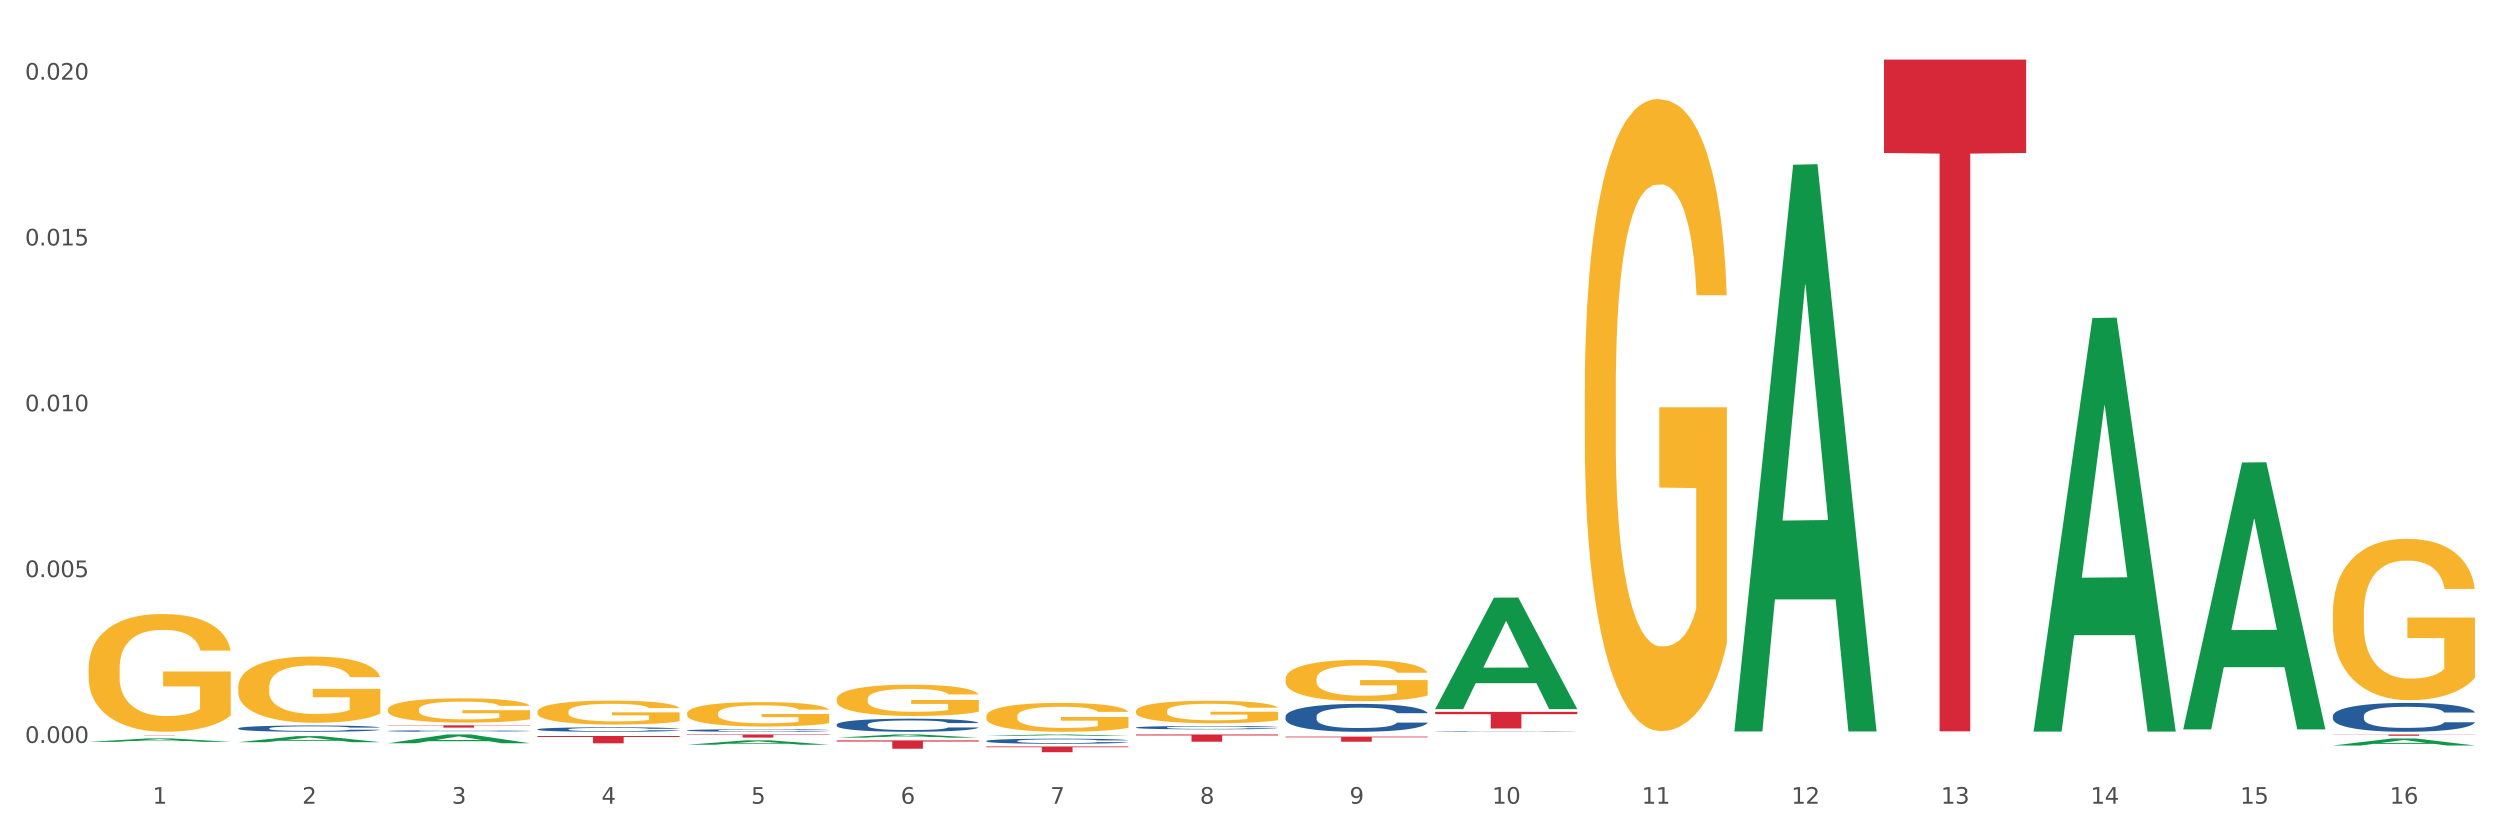 <?xml version="1.0" encoding="utf-8" standalone="no"?>
<!DOCTYPE svg PUBLIC "-//W3C//DTD SVG 1.1//EN"
  "http://www.w3.org/Graphics/SVG/1.1/DTD/svg11.dtd">
<svg xmlns:xlink="http://www.w3.org/1999/xlink" width="1080pt" height="360pt" viewBox="0 0 1080 360" xmlns="http://www.w3.org/2000/svg" version="1.1">
 <rect x="0" y="0" width="1080" height="360" fill="#333333" stroke="none"/>
 <defs>
  <style type="text/css">*{stroke-linejoin: round; stroke-linecap: butt}</style>
 </defs>
 <g id="figure_1">
  <g id="patch_1">
   <path d="M 0 360 
L 1080 360 
L 1080 0 
L 0 0 
z
" style="fill: #ffffff; stroke: #ffffff; stroke-linejoin: miter"/>
  </g>
  <g id="axes_1">
   <g id="matplotlib.axis_1">
    <g id="xtick_1">
     <g id="text_1">
      <!-- 1 -->
      <g style="fill: #4d4d4d" transform="translate(65.93 347.204) scale(0.096 -0.096)">
       <defs>
        <path id="DejaVuSans-31" d="M 794 531 
L 1825 531 
L 1825 4091 
L 703 3866 
L 703 4441 
L 1819 4666 
L 2450 4666 
L 2450 531 
L 3481 531 
L 3481 0 
L 794 0 
L 794 531 
z
" transform="scale(0.016)"/>
       </defs>
       <use xlink:href="#DejaVuSans-31"/>
      </g>
     </g>
    </g>
    <g id="xtick_2">
     <g id="text_2">
      <!-- 2 -->
      <g style="fill: #4d4d4d" transform="translate(130.565 347.204) scale(0.096 -0.096)">
       <defs>
        <path id="DejaVuSans-32" d="M 1228 531 
L 3431 531 
L 3431 0 
L 469 0 
L 469 531 
Q 828 903 1448 1529 
Q 2069 2156 2228 2338 
Q 2531 2678 2651 2914 
Q 2772 3150 2772 3378 
Q 2772 3750 2511 3984 
Q 2250 4219 1831 4219 
Q 1534 4219 1204 4116 
Q 875 4013 500 3803 
L 500 4441 
Q 881 4594 1212 4672 
Q 1544 4750 1819 4750 
Q 2544 4750 2975 4387 
Q 3406 4025 3406 3419 
Q 3406 3131 3298 2873 
Q 3191 2616 2906 2266 
Q 2828 2175 2409 1742 
Q 1991 1309 1228 531 
z
" transform="scale(0.016)"/>
       </defs>
       <use xlink:href="#DejaVuSans-32"/>
      </g>
     </g>
    </g>
    <g id="xtick_3">
     <g id="text_3">
      <!-- 3 -->
      <g style="fill: #4d4d4d" transform="translate(195.199 347.204) scale(0.096 -0.096)">
       <defs>
        <path id="DejaVuSans-33" d="M 2597 2516 
Q 3050 2419 3304 2112 
Q 3559 1806 3559 1356 
Q 3559 666 3084 287 
Q 2609 -91 1734 -91 
Q 1441 -91 1130 -33 
Q 819 25 488 141 
L 488 750 
Q 750 597 1062 519 
Q 1375 441 1716 441 
Q 2309 441 2620 675 
Q 2931 909 2931 1356 
Q 2931 1769 2642 2001 
Q 2353 2234 1838 2234 
L 1294 2234 
L 1294 2753 
L 1863 2753 
Q 2328 2753 2575 2939 
Q 2822 3125 2822 3475 
Q 2822 3834 2567 4026 
Q 2313 4219 1838 4219 
Q 1578 4219 1281 4162 
Q 984 4106 628 3988 
L 628 4550 
Q 988 4650 1302 4700 
Q 1616 4750 1894 4750 
Q 2613 4750 3031 4423 
Q 3450 4097 3450 3541 
Q 3450 3153 3228 2886 
Q 3006 2619 2597 2516 
z
" transform="scale(0.016)"/>
       </defs>
       <use xlink:href="#DejaVuSans-33"/>
      </g>
     </g>
    </g>
    <g id="xtick_4">
     <g id="text_4">
      <!-- 4 -->
      <g style="fill: #4d4d4d" transform="translate(259.833 347.204) scale(0.096 -0.096)">
       <defs>
        <path id="DejaVuSans-34" d="M 2419 4116 
L 825 1625 
L 2419 1625 
L 2419 4116 
z
M 2253 4666 
L 3047 4666 
L 3047 1625 
L 3713 1625 
L 3713 1100 
L 3047 1100 
L 3047 0 
L 2419 0 
L 2419 1100 
L 313 1100 
L 313 1709 
L 2253 4666 
z
" transform="scale(0.016)"/>
       </defs>
       <use xlink:href="#DejaVuSans-34"/>
      </g>
     </g>
    </g>
    <g id="xtick_5">
     <g id="text_5">
      <!-- 5 -->
      <g style="fill: #4d4d4d" transform="translate(324.467 347.204) scale(0.096 -0.096)">
       <defs>
        <path id="DejaVuSans-35" d="M 691 4666 
L 3169 4666 
L 3169 4134 
L 1269 4134 
L 1269 2991 
Q 1406 3038 1543 3061 
Q 1681 3084 1819 3084 
Q 2600 3084 3056 2656 
Q 3513 2228 3513 1497 
Q 3513 744 3044 326 
Q 2575 -91 1722 -91 
Q 1428 -91 1123 -41 
Q 819 9 494 109 
L 494 744 
Q 775 591 1075 516 
Q 1375 441 1709 441 
Q 2250 441 2565 725 
Q 2881 1009 2881 1497 
Q 2881 1984 2565 2268 
Q 2250 2553 1709 2553 
Q 1456 2553 1204 2497 
Q 953 2441 691 2322 
L 691 4666 
z
" transform="scale(0.016)"/>
       </defs>
       <use xlink:href="#DejaVuSans-35"/>
      </g>
     </g>
    </g>
    <g id="xtick_6">
     <g id="text_6">
      <!-- 6 -->
      <g style="fill: #4d4d4d" transform="translate(389.102 347.204) scale(0.096 -0.096)">
       <defs>
        <path id="DejaVuSans-36" d="M 2113 2584 
Q 1688 2584 1439 2293 
Q 1191 2003 1191 1497 
Q 1191 994 1439 701 
Q 1688 409 2113 409 
Q 2538 409 2786 701 
Q 3034 994 3034 1497 
Q 3034 2003 2786 2293 
Q 2538 2584 2113 2584 
z
M 3366 4563 
L 3366 3988 
Q 3128 4100 2886 4159 
Q 2644 4219 2406 4219 
Q 1781 4219 1451 3797 
Q 1122 3375 1075 2522 
Q 1259 2794 1537 2939 
Q 1816 3084 2150 3084 
Q 2853 3084 3261 2657 
Q 3669 2231 3669 1497 
Q 3669 778 3244 343 
Q 2819 -91 2113 -91 
Q 1303 -91 875 529 
Q 447 1150 447 2328 
Q 447 3434 972 4092 
Q 1497 4750 2381 4750 
Q 2619 4750 2861 4703 
Q 3103 4656 3366 4563 
z
" transform="scale(0.016)"/>
       </defs>
       <use xlink:href="#DejaVuSans-36"/>
      </g>
     </g>
    </g>
    <g id="xtick_7">
     <g id="text_7">
      <!-- 7 -->
      <g style="fill: #4d4d4d" transform="translate(453.736 347.204) scale(0.096 -0.096)">
       <defs>
        <path id="DejaVuSans-37" d="M 525 4666 
L 3525 4666 
L 3525 4397 
L 1831 0 
L 1172 0 
L 2766 4134 
L 525 4134 
L 525 4666 
z
" transform="scale(0.016)"/>
       </defs>
       <use xlink:href="#DejaVuSans-37"/>
      </g>
     </g>
    </g>
    <g id="xtick_8">
     <g id="text_8">
      <!-- 8 -->
      <g style="fill: #4d4d4d" transform="translate(518.37 347.204) scale(0.096 -0.096)">
       <defs>
        <path id="DejaVuSans-38" d="M 2034 2216 
Q 1584 2216 1326 1975 
Q 1069 1734 1069 1313 
Q 1069 891 1326 650 
Q 1584 409 2034 409 
Q 2484 409 2743 651 
Q 3003 894 3003 1313 
Q 3003 1734 2745 1975 
Q 2488 2216 2034 2216 
z
M 1403 2484 
Q 997 2584 770 2862 
Q 544 3141 544 3541 
Q 544 4100 942 4425 
Q 1341 4750 2034 4750 
Q 2731 4750 3128 4425 
Q 3525 4100 3525 3541 
Q 3525 3141 3298 2862 
Q 3072 2584 2669 2484 
Q 3125 2378 3379 2068 
Q 3634 1759 3634 1313 
Q 3634 634 3220 271 
Q 2806 -91 2034 -91 
Q 1263 -91 848 271 
Q 434 634 434 1313 
Q 434 1759 690 2068 
Q 947 2378 1403 2484 
z
M 1172 3481 
Q 1172 3119 1398 2916 
Q 1625 2713 2034 2713 
Q 2441 2713 2670 2916 
Q 2900 3119 2900 3481 
Q 2900 3844 2670 4047 
Q 2441 4250 2034 4250 
Q 1625 4250 1398 4047 
Q 1172 3844 1172 3481 
z
" transform="scale(0.016)"/>
       </defs>
       <use xlink:href="#DejaVuSans-38"/>
      </g>
     </g>
    </g>
    <g id="xtick_9">
     <g id="text_9">
      <!-- 9 -->
      <g style="fill: #4d4d4d" transform="translate(583.005 347.204) scale(0.096 -0.096)">
       <defs>
        <path id="DejaVuSans-39" d="M 703 97 
L 703 672 
Q 941 559 1184 500 
Q 1428 441 1663 441 
Q 2288 441 2617 861 
Q 2947 1281 2994 2138 
Q 2813 1869 2534 1725 
Q 2256 1581 1919 1581 
Q 1219 1581 811 2004 
Q 403 2428 403 3163 
Q 403 3881 828 4315 
Q 1253 4750 1959 4750 
Q 2769 4750 3195 4129 
Q 3622 3509 3622 2328 
Q 3622 1225 3098 567 
Q 2575 -91 1691 -91 
Q 1453 -91 1209 -44 
Q 966 3 703 97 
z
M 1959 2075 
Q 2384 2075 2632 2365 
Q 2881 2656 2881 3163 
Q 2881 3666 2632 3958 
Q 2384 4250 1959 4250 
Q 1534 4250 1286 3958 
Q 1038 3666 1038 3163 
Q 1038 2656 1286 2365 
Q 1534 2075 1959 2075 
z
" transform="scale(0.016)"/>
       </defs>
       <use xlink:href="#DejaVuSans-39"/>
      </g>
     </g>
    </g>
    <g id="xtick_10">
     <g id="text_10">
      <!-- 10 -->
      <g style="fill: #4d4d4d" transform="translate(644.585 347.204) scale(0.096 -0.096)">
       <defs>
        <path id="DejaVuSans-30" d="M 2034 4250 
Q 1547 4250 1301 3770 
Q 1056 3291 1056 2328 
Q 1056 1369 1301 889 
Q 1547 409 2034 409 
Q 2525 409 2770 889 
Q 3016 1369 3016 2328 
Q 3016 3291 2770 3770 
Q 2525 4250 2034 4250 
z
M 2034 4750 
Q 2819 4750 3233 4129 
Q 3647 3509 3647 2328 
Q 3647 1150 3233 529 
Q 2819 -91 2034 -91 
Q 1250 -91 836 529 
Q 422 1150 422 2328 
Q 422 3509 836 4129 
Q 1250 4750 2034 4750 
z
" transform="scale(0.016)"/>
       </defs>
       <use xlink:href="#DejaVuSans-31"/>
       <use xlink:href="#DejaVuSans-30" transform="translate(63.623 0)"/>
      </g>
     </g>
    </g>
    <g id="xtick_11">
     <g id="text_11">
      <!-- 11 -->
      <g style="fill: #4d4d4d" transform="translate(709.219 347.204) scale(0.096 -0.096)">
       <use xlink:href="#DejaVuSans-31"/>
       <use xlink:href="#DejaVuSans-31" transform="translate(63.623 0)"/>
      </g>
     </g>
    </g>
    <g id="xtick_12">
     <g id="text_12">
      <!-- 12 -->
      <g style="fill: #4d4d4d" transform="translate(773.854 347.204) scale(0.096 -0.096)">
       <use xlink:href="#DejaVuSans-31"/>
       <use xlink:href="#DejaVuSans-32" transform="translate(63.623 0)"/>
      </g>
     </g>
    </g>
    <g id="xtick_13">
     <g id="text_13">
      <!-- 13 -->
      <g style="fill: #4d4d4d" transform="translate(838.488 347.204) scale(0.096 -0.096)">
       <use xlink:href="#DejaVuSans-31"/>
       <use xlink:href="#DejaVuSans-33" transform="translate(63.623 0)"/>
      </g>
     </g>
    </g>
    <g id="xtick_14">
     <g id="text_14">
      <!-- 14 -->
      <g style="fill: #4d4d4d" transform="translate(903.122 347.204) scale(0.096 -0.096)">
       <use xlink:href="#DejaVuSans-31"/>
       <use xlink:href="#DejaVuSans-34" transform="translate(63.623 0)"/>
      </g>
     </g>
    </g>
    <g id="xtick_15">
     <g id="text_15">
      <!-- 15 -->
      <g style="fill: #4d4d4d" transform="translate(967.756 347.204) scale(0.096 -0.096)">
       <use xlink:href="#DejaVuSans-31"/>
       <use xlink:href="#DejaVuSans-35" transform="translate(63.623 0)"/>
      </g>
     </g>
    </g>
    <g id="xtick_16">
     <g id="text_16">
      <!-- 16 -->
      <g style="fill: #4d4d4d" transform="translate(1032.391 347.204) scale(0.096 -0.096)">
       <use xlink:href="#DejaVuSans-31"/>
       <use xlink:href="#DejaVuSans-36" transform="translate(63.623 0)"/>
      </g>
     </g>
    </g>
    <g id="xtick_17"/>
    <g id="xtick_18"/>
    <g id="xtick_19"/>
    <g id="xtick_20"/>
    <g id="xtick_21"/>
    <g id="xtick_22"/>
    <g id="xtick_23"/>
    <g id="xtick_24"/>
    <g id="xtick_25"/>
    <g id="xtick_26"/>
    <g id="xtick_27"/>
    <g id="xtick_28"/>
    <g id="xtick_29"/>
    <g id="xtick_30"/>
    <g id="xtick_31"/>
   </g>
   <g id="matplotlib.axis_2">
    <g id="ytick_1">
     <g id="text_17">
      <!-- 0.000 -->
      <g style="fill: #4d4d4d" transform="translate(10.8 320.941) scale(0.096 -0.096)">
       <defs>
        <path id="DejaVuSans-2e" d="M 684 794 
L 1344 794 
L 1344 0 
L 684 0 
L 684 794 
z
" transform="scale(0.016)"/>
       </defs>
       <use xlink:href="#DejaVuSans-30"/>
       <use xlink:href="#DejaVuSans-2e" transform="translate(63.623 0)"/>
       <use xlink:href="#DejaVuSans-30" transform="translate(95.41 0)"/>
       <use xlink:href="#DejaVuSans-30" transform="translate(159.033 0)"/>
       <use xlink:href="#DejaVuSans-30" transform="translate(222.656 0)"/>
      </g>
     </g>
    </g>
    <g id="ytick_2">
     <g id="text_18">
      <!-- 0.005 -->
      <g style="fill: #4d4d4d" transform="translate(10.8 249.31) scale(0.096 -0.096)">
       <use xlink:href="#DejaVuSans-30"/>
       <use xlink:href="#DejaVuSans-2e" transform="translate(63.623 0)"/>
       <use xlink:href="#DejaVuSans-30" transform="translate(95.41 0)"/>
       <use xlink:href="#DejaVuSans-30" transform="translate(159.033 0)"/>
       <use xlink:href="#DejaVuSans-35" transform="translate(222.656 0)"/>
      </g>
     </g>
    </g>
    <g id="ytick_3">
     <g id="text_19">
      <!-- 0.010 -->
      <g style="fill: #4d4d4d" transform="translate(10.8 177.679) scale(0.096 -0.096)">
       <use xlink:href="#DejaVuSans-30"/>
       <use xlink:href="#DejaVuSans-2e" transform="translate(63.623 0)"/>
       <use xlink:href="#DejaVuSans-30" transform="translate(95.41 0)"/>
       <use xlink:href="#DejaVuSans-31" transform="translate(159.033 0)"/>
       <use xlink:href="#DejaVuSans-30" transform="translate(222.656 0)"/>
      </g>
     </g>
    </g>
    <g id="ytick_4">
     <g id="text_20">
      <!-- 0.015 -->
      <g style="fill: #4d4d4d" transform="translate(10.8 106.048) scale(0.096 -0.096)">
       <use xlink:href="#DejaVuSans-30"/>
       <use xlink:href="#DejaVuSans-2e" transform="translate(63.623 0)"/>
       <use xlink:href="#DejaVuSans-30" transform="translate(95.41 0)"/>
       <use xlink:href="#DejaVuSans-31" transform="translate(159.033 0)"/>
       <use xlink:href="#DejaVuSans-35" transform="translate(222.656 0)"/>
      </g>
     </g>
    </g>
    <g id="ytick_5">
     <g id="text_21">
      <!-- 0.020 -->
      <g style="fill: #4d4d4d" transform="translate(10.8 34.417) scale(0.096 -0.096)">
       <use xlink:href="#DejaVuSans-30"/>
       <use xlink:href="#DejaVuSans-2e" transform="translate(63.623 0)"/>
       <use xlink:href="#DejaVuSans-30" transform="translate(95.41 0)"/>
       <use xlink:href="#DejaVuSans-32" transform="translate(159.033 0)"/>
       <use xlink:href="#DejaVuSans-30" transform="translate(222.656 0)"/>
      </g>
     </g>
    </g>
    <g id="ytick_6"/>
    <g id="ytick_7"/>
    <g id="ytick_8"/>
    <g id="ytick_9"/>
   </g>
   <g id="PolyCollection_1">
    <path d="M 38.283 320.481 
L 38.346 320.48 
L 63.667 319.003 
L 74.175 319.002 
L 99.686 320.484 
L 87.532 320.484 
L 82.024 320.139 
L 55.881 320.139 
L 55.691 320.144 
L 50.374 320.484 
L 38.283 320.484 
L 38.283 320.481 
L 59.173 319.933 
L 78.733 319.931 
L 69.048 319.318 
L 68.921 319.315 
L 68.794 319.319 
L 59.109 319.931 
L 59.173 319.933 
L 38.283 320.481 
z
" clip-path="url(#pee442d38e6)" style="fill: #109648"/>
    <path d="M 619.992 307.524 
L 681.394 307.524 
L 681.394 308.522 
L 657.241 308.528 
L 657.241 314.703 
L 644 314.703 
L 644 308.528 
L 619.992 308.522 
L 619.992 307.531 
L 619.992 307.524 
z
" clip-path="url(#pee442d38e6)" style="fill: #d62839"/>
    <path d="M 555.357 318.212 
L 616.76 318.212 
L 616.76 318.522 
L 592.606 318.524 
L 592.606 320.438 
L 579.365 320.438 
L 579.365 318.524 
L 555.357 318.522 
L 555.357 318.214 
L 555.357 318.212 
z
" clip-path="url(#pee442d38e6)" style="fill: #d62839"/>
    <path d="M 490.723 317.294 
L 552.126 317.294 
L 552.126 317.731 
L 527.972 317.734 
L 527.972 320.437 
L 514.731 320.437 
L 514.731 317.734 
L 490.723 317.731 
L 490.723 317.297 
L 490.723 317.294 
z
" clip-path="url(#pee442d38e6)" style="fill: #d62839"/>
    <path d="M 426.089 322.485 
L 487.491 322.485 
L 487.491 322.827 
L 463.338 322.829 
L 463.338 324.95 
L 450.097 324.95 
L 450.097 322.829 
L 426.089 322.827 
L 426.089 322.487 
L 426.089 322.485 
z
" clip-path="url(#pee442d38e6)" style="fill: #d62839"/>
    <path d="M 361.454 319.852 
L 422.857 319.852 
L 422.857 320.353 
L 398.703 320.356 
L 398.703 323.455 
L 385.463 323.455 
L 385.463 320.356 
L 361.454 320.353 
L 361.454 319.856 
L 361.454 319.852 
z
" clip-path="url(#pee442d38e6)" style="fill: #d62839"/>
    <path d="M 38.283 288.76 
L 38.355 288.714 
L 38.355 287.041 
L 38.5 285.601 
L 39.225 282.116 
L 40.313 279.235 
L 41.11 277.702 
L 41.908 276.447 
L 42.85 275.192 
L 44.01 273.891 
L 46.112 271.986 
L 47.417 271.011 
L 49.012 269.988 
L 51.912 268.501 
L 54.014 267.665 
L 56.189 266.968 
L 59.741 266.132 
L 62.061 265.76 
L 64.526 265.481 
L 67.498 265.295 
L 69.745 265.249 
L 74.675 265.388 
L 78.88 265.807 
L 80.91 266.132 
L 83.519 266.689 
L 84.897 267.061 
L 87.144 267.805 
L 89.464 268.78 
L 91.059 269.617 
L 93.451 271.196 
L 95.263 272.776 
L 96.931 274.728 
L 97.801 276.075 
L 98.453 277.33 
L 99.033 278.77 
L 99.613 281.047 
L 86.564 281.047 
L 86.057 279.421 
L 85.259 277.887 
L 84.099 276.401 
L 83.084 275.471 
L 81.345 274.31 
L 79.75 273.566 
L 78.082 273.009 
L 76.052 272.544 
L 74.458 272.312 
L 72.21 272.126 
L 67.788 272.172 
L 64.816 272.544 
L 62.786 273.009 
L 61.481 273.427 
L 60.321 273.891 
L 59.016 274.542 
L 57.494 275.518 
L 56.407 276.401 
L 55.319 277.516 
L 54.449 278.631 
L 53.652 279.932 
L 52.999 281.326 
L 52.492 282.766 
L 52.057 284.532 
L 51.694 287.459 
L 51.694 293.825 
L 51.839 295.265 
L 52.202 297.17 
L 52.637 298.611 
L 53.362 300.33 
L 54.014 301.492 
L 55.247 303.164 
L 56.624 304.558 
L 57.711 305.441 
L 58.799 306.185 
L 60.684 307.207 
L 62.786 308.043 
L 64.598 308.554 
L 67.063 309.019 
L 68.731 309.205 
L 70.18 309.298 
L 73.733 309.298 
L 76.27 309.158 
L 79.097 308.833 
L 81.272 308.415 
L 83.084 307.904 
L 85.114 307.067 
L 86.419 306.277 
L 86.419 296.566 
L 70.47 296.52 
L 70.47 290.061 
L 99.686 290.061 
L 99.686 309.019 
L 98.453 309.995 
L 97.076 310.878 
L 95.626 311.667 
L 93.451 312.643 
L 90.841 313.572 
L 88.521 314.223 
L 86.057 314.781 
L 83.157 315.292 
L 79.387 315.756 
L 77.067 315.942 
L 74.168 316.082 
L 70.76 316.128 
L 67.788 316.035 
L 64.888 315.803 
L 61.844 315.385 
L 58.871 314.781 
L 56.624 314.177 
L 54.377 313.433 
L 51.984 312.457 
L 50.1 311.528 
L 48.65 310.692 
L 47.055 309.623 
L 45.315 308.229 
L 44.01 306.974 
L 42.85 305.673 
L 41.618 304.001 
L 40.748 302.56 
L 39.878 300.748 
L 39.37 299.401 
L 38.79 297.31 
L 38.355 294.382 
L 38.283 288.76 
z
" clip-path="url(#pee442d38e6)" style="fill: #f7b32b"/>
    <path d="M 232.186 317.94 
L 293.588 317.94 
L 293.588 318.382 
L 269.435 318.385 
L 269.435 321.12 
L 256.194 321.12 
L 256.194 318.385 
L 232.186 318.382 
L 232.186 317.943 
L 232.186 317.94 
z
" clip-path="url(#pee442d38e6)" style="fill: #d62839"/>
    <path d="M 167.552 313.335 
L 228.954 313.335 
L 228.954 313.473 
L 204.801 313.474 
L 204.801 314.328 
L 191.56 314.328 
L 191.56 313.474 
L 167.552 313.473 
L 167.552 313.336 
L 167.552 313.335 
z
" clip-path="url(#pee442d38e6)" style="fill: #d62839"/>
    <path d="M 38.283 317.71 
L 99.686 317.71 
L 99.686 317.728 
L 75.532 317.728 
L 75.532 317.836 
L 62.291 317.836 
L 62.291 317.728 
L 38.283 317.728 
L 38.283 317.71 
L 38.283 317.71 
z
" clip-path="url(#pee442d38e6)" style="fill: #d62839"/>
    <path d="M 102.917 314.633 
L 102.99 314.63 
L 102.99 314.561 
L 103.208 314.467 
L 104.006 314.293 
L 105.022 314.162 
L 106.764 314.008 
L 107.708 313.943 
L 108.941 313.872 
L 111.482 313.755 
L 114.385 313.656 
L 116.417 313.601 
L 117.941 313.567 
L 121.353 313.505 
L 123.312 313.477 
L 125.344 313.455 
L 127.086 313.44 
L 129.99 313.423 
L 132.312 313.415 
L 134.998 313.413 
L 137.248 313.415 
L 140.223 313.425 
L 144.578 313.455 
L 146.247 313.472 
L 148.497 313.502 
L 150.82 313.542 
L 152.707 313.581 
L 154.884 313.638 
L 157.134 313.713 
L 159.312 313.807 
L 160.836 313.894 
L 162.07 313.986 
L 163.159 314.097 
L 163.957 314.219 
L 164.32 314.32 
L 151.038 314.32 
L 150.675 314.229 
L 149.949 314.129 
L 149.223 314.062 
L 148.425 314.008 
L 147.191 313.946 
L 146.102 313.906 
L 144.288 313.859 
L 142.618 313.829 
L 141.239 313.812 
L 139.57 313.797 
L 136.014 313.782 
L 133.473 313.782 
L 131.877 313.787 
L 129.917 313.8 
L 128.248 313.817 
L 126.288 313.847 
L 124.764 313.879 
L 123.24 313.921 
L 122.369 313.951 
L 121.062 314.005 
L 120.191 314.05 
L 119.03 314.127 
L 118.377 314.181 
L 117.216 314.323 
L 116.707 314.427 
L 116.49 314.499 
L 116.345 314.578 
L 116.345 314.965 
L 116.78 315.139 
L 117.143 315.213 
L 117.724 315.297 
L 118.812 315.406 
L 120.409 315.513 
L 122.078 315.59 
L 123.457 315.637 
L 124.764 315.672 
L 126.07 315.699 
L 127.667 315.724 
L 128.973 315.739 
L 130.933 315.754 
L 133.256 315.761 
L 135.07 315.761 
L 138.772 315.749 
L 140.441 315.736 
L 142.038 315.719 
L 143.78 315.692 
L 145.159 315.662 
L 145.957 315.64 
L 147.264 315.592 
L 148.28 315.543 
L 149.151 315.486 
L 149.731 315.436 
L 150.385 315.362 
L 150.893 315.277 
L 151.038 315.233 
L 164.32 315.233 
L 164.03 315.322 
L 163.521 315.409 
L 162.505 315.525 
L 161.707 315.592 
L 160.473 315.674 
L 159.167 315.744 
L 157.352 315.821 
L 155.683 315.878 
L 153.941 315.927 
L 152.054 315.972 
L 148.643 316.034 
L 147.409 316.051 
L 144.796 316.081 
L 142.764 316.098 
L 139.788 316.116 
L 136.74 316.126 
L 133.546 316.128 
L 130.715 316.123 
L 127.594 316.108 
L 125.635 316.093 
L 123.457 316.071 
L 120.917 316.036 
L 118.522 315.994 
L 116.272 315.945 
L 114.167 315.888 
L 112.208 315.823 
L 109.667 315.716 
L 107.78 315.612 
L 106.401 315.516 
L 105.458 315.434 
L 104.514 315.33 
L 104.006 315.258 
L 103.208 315.084 
L 102.917 314.923 
L 102.917 314.633 
z
" clip-path="url(#pee442d38e6)" style="fill: #255c99"/>
    <path d="M 167.552 315.779 
L 167.624 315.778 
L 167.624 315.762 
L 167.842 315.74 
L 168.64 315.7 
L 169.656 315.669 
L 171.398 315.633 
L 172.342 315.618 
L 173.576 315.601 
L 176.116 315.574 
L 179.019 315.551 
L 181.051 315.538 
L 182.576 315.53 
L 185.987 315.515 
L 187.947 315.509 
L 189.979 315.504 
L 191.721 315.5 
L 194.624 315.496 
L 196.946 315.495 
L 199.632 315.494 
L 201.882 315.495 
L 204.858 315.497 
L 209.212 315.504 
L 210.882 315.508 
L 213.132 315.515 
L 215.454 315.524 
L 217.341 315.533 
L 219.519 315.547 
L 221.769 315.564 
L 223.946 315.586 
L 225.47 315.606 
L 226.704 315.628 
L 227.793 315.654 
L 228.591 315.682 
L 228.954 315.706 
L 215.672 315.706 
L 215.309 315.684 
L 214.583 315.661 
L 213.858 315.646 
L 213.059 315.633 
L 211.825 315.618 
L 210.737 315.609 
L 208.922 315.598 
L 207.253 315.591 
L 205.874 315.587 
L 204.204 315.584 
L 200.648 315.58 
L 198.108 315.58 
L 196.511 315.581 
L 194.551 315.584 
L 192.882 315.588 
L 190.922 315.595 
L 189.398 315.603 
L 187.874 315.613 
L 187.003 315.62 
L 185.697 315.632 
L 184.826 315.643 
L 183.664 315.661 
L 183.011 315.673 
L 181.85 315.706 
L 181.342 315.731 
L 181.124 315.748 
L 180.979 315.766 
L 180.979 315.856 
L 181.414 315.897 
L 181.777 315.914 
L 182.358 315.934 
L 183.447 315.96 
L 185.043 315.984 
L 186.713 316.002 
L 188.092 316.013 
L 189.398 316.021 
L 190.705 316.028 
L 192.301 316.034 
L 193.608 316.037 
L 195.567 316.041 
L 197.89 316.042 
L 199.704 316.042 
L 203.406 316.039 
L 205.075 316.037 
L 206.672 316.032 
L 208.414 316.026 
L 209.793 316.019 
L 210.591 316.014 
L 211.898 316.003 
L 212.914 315.991 
L 213.785 315.978 
L 214.366 315.966 
L 215.019 315.949 
L 215.527 315.929 
L 215.672 315.919 
L 228.954 315.919 
L 228.664 315.94 
L 228.156 315.96 
L 227.14 315.987 
L 226.341 316.003 
L 225.107 316.022 
L 223.801 316.038 
L 221.987 316.056 
L 220.317 316.07 
L 218.575 316.081 
L 216.688 316.092 
L 213.277 316.106 
L 212.043 316.11 
L 209.43 316.117 
L 207.398 316.121 
L 204.422 316.125 
L 201.374 316.127 
L 198.18 316.128 
L 195.35 316.127 
L 192.229 316.123 
L 190.269 316.12 
L 188.092 316.115 
L 185.551 316.107 
L 183.156 316.097 
L 180.906 316.085 
L 178.801 316.072 
L 176.842 316.057 
L 174.302 316.032 
L 172.414 316.008 
L 171.035 315.985 
L 170.092 315.966 
L 169.148 315.942 
L 168.64 315.925 
L 167.842 315.884 
L 167.552 315.847 
L 167.552 315.779 
z
" clip-path="url(#pee442d38e6)" style="fill: #255c99"/>
    <path d="M 232.186 315.059 
L 232.258 315.057 
L 232.258 315.008 
L 232.476 314.94 
L 233.275 314.816 
L 234.291 314.722 
L 236.033 314.612 
L 236.976 314.566 
L 238.21 314.515 
L 240.75 314.431 
L 243.654 314.36 
L 245.686 314.321 
L 247.21 314.297 
L 250.621 314.252 
L 252.581 314.233 
L 254.613 314.217 
L 256.355 314.206 
L 259.258 314.194 
L 261.581 314.188 
L 264.266 314.187 
L 266.516 314.188 
L 269.492 314.196 
L 273.847 314.217 
L 275.516 314.229 
L 277.766 314.251 
L 280.089 314.279 
L 281.976 314.307 
L 284.153 314.348 
L 286.403 314.401 
L 288.58 314.469 
L 290.105 314.531 
L 291.338 314.596 
L 292.427 314.676 
L 293.226 314.763 
L 293.588 314.836 
L 280.306 314.836 
L 279.943 314.77 
L 279.218 314.699 
L 278.492 314.651 
L 277.693 314.612 
L 276.46 314.568 
L 275.371 314.539 
L 273.556 314.506 
L 271.887 314.485 
L 270.508 314.472 
L 268.839 314.461 
L 265.282 314.451 
L 262.742 314.451 
L 261.145 314.454 
L 259.186 314.463 
L 257.516 314.476 
L 255.557 314.497 
L 254.032 314.52 
L 252.508 314.55 
L 251.637 314.571 
L 250.331 314.61 
L 249.46 314.642 
L 248.299 314.697 
L 247.645 314.736 
L 246.484 314.837 
L 245.976 314.912 
L 245.758 314.963 
L 245.613 315.02 
L 245.613 315.297 
L 246.049 315.421 
L 246.412 315.474 
L 246.992 315.534 
L 248.081 315.612 
L 249.678 315.688 
L 251.347 315.743 
L 252.726 315.777 
L 254.032 315.802 
L 255.339 315.821 
L 256.936 315.839 
L 258.242 315.85 
L 260.202 315.86 
L 262.524 315.866 
L 264.339 315.866 
L 268.04 315.857 
L 269.71 315.848 
L 271.306 315.836 
L 273.048 315.816 
L 274.427 315.795 
L 275.226 315.779 
L 276.532 315.745 
L 277.548 315.71 
L 278.419 315.669 
L 279 315.633 
L 279.653 315.58 
L 280.161 315.52 
L 280.306 315.488 
L 293.588 315.488 
L 293.298 315.552 
L 292.79 315.614 
L 291.774 315.697 
L 290.976 315.745 
L 289.742 315.804 
L 288.435 315.853 
L 286.621 315.908 
L 284.951 315.949 
L 283.21 315.984 
L 281.322 316.016 
L 277.911 316.061 
L 276.677 316.073 
L 274.064 316.094 
L 272.032 316.107 
L 269.056 316.119 
L 266.008 316.126 
L 262.815 316.128 
L 259.984 316.124 
L 256.863 316.114 
L 254.903 316.103 
L 252.726 316.087 
L 250.186 316.062 
L 247.791 316.032 
L 245.541 315.997 
L 243.436 315.956 
L 241.476 315.91 
L 238.936 315.834 
L 237.049 315.759 
L 235.67 315.69 
L 234.726 315.632 
L 233.783 315.557 
L 233.275 315.506 
L 232.476 315.382 
L 232.186 315.266 
L 232.186 315.059 
z
" clip-path="url(#pee442d38e6)" style="fill: #255c99"/>
    <path d="M 296.82 315.523 
L 296.893 315.522 
L 296.893 315.494 
L 297.11 315.456 
L 297.909 315.386 
L 298.925 315.332 
L 300.667 315.27 
L 301.61 315.244 
L 302.844 315.215 
L 305.385 315.168 
L 308.288 315.128 
L 310.32 315.106 
L 311.844 315.092 
L 315.255 315.067 
L 317.215 315.055 
L 319.247 315.046 
L 320.989 315.04 
L 323.892 315.033 
L 326.215 315.03 
L 328.9 315.029 
L 331.15 315.03 
L 334.126 315.034 
L 338.481 315.046 
L 340.15 315.053 
L 342.4 315.066 
L 344.723 315.082 
L 346.61 315.098 
L 348.787 315.121 
L 351.037 315.151 
L 353.215 315.189 
L 354.739 315.224 
L 355.973 315.261 
L 357.061 315.306 
L 357.86 315.355 
L 358.223 315.397 
L 344.941 315.397 
L 344.578 315.359 
L 343.852 315.319 
L 343.126 315.292 
L 342.328 315.27 
L 341.094 315.245 
L 340.005 315.229 
L 338.191 315.21 
L 336.521 315.198 
L 335.142 315.191 
L 333.473 315.185 
L 329.917 315.179 
L 327.376 315.179 
L 325.78 315.181 
L 323.82 315.186 
L 322.151 315.193 
L 320.191 315.205 
L 318.667 315.218 
L 317.143 315.235 
L 316.272 315.247 
L 314.965 315.269 
L 314.094 315.287 
L 312.933 315.318 
L 312.28 315.34 
L 311.118 315.398 
L 310.61 315.44 
L 310.393 315.469 
L 310.247 315.501 
L 310.247 315.657 
L 310.683 315.728 
L 311.046 315.758 
L 311.626 315.792 
L 312.715 315.836 
L 314.312 315.879 
L 315.981 315.91 
L 317.36 315.929 
L 318.667 315.943 
L 319.973 315.954 
L 321.57 315.964 
L 322.876 315.971 
L 324.836 315.977 
L 327.159 315.98 
L 328.973 315.98 
L 332.675 315.975 
L 334.344 315.97 
L 335.941 315.962 
L 337.683 315.951 
L 339.062 315.939 
L 339.86 315.93 
L 341.166 315.911 
L 342.183 315.891 
L 343.054 315.868 
L 343.634 315.848 
L 344.287 315.818 
L 344.795 315.784 
L 344.941 315.766 
L 358.223 315.766 
L 357.932 315.802 
L 357.424 315.837 
L 356.408 315.884 
L 355.61 315.911 
L 354.376 315.944 
L 353.07 315.973 
L 351.255 316.004 
L 349.586 316.027 
L 347.844 316.047 
L 345.957 316.065 
L 342.546 316.09 
L 341.312 316.097 
L 338.699 316.109 
L 336.667 316.116 
L 333.691 316.123 
L 330.642 316.127 
L 327.449 316.128 
L 324.618 316.126 
L 321.497 316.12 
L 319.538 316.114 
L 317.36 316.105 
L 314.82 316.091 
L 312.425 316.074 
L 310.175 316.054 
L 308.07 316.031 
L 306.11 316.005 
L 303.57 315.961 
L 301.683 315.919 
L 300.304 315.88 
L 299.36 315.847 
L 298.417 315.805 
L 297.909 315.776 
L 297.11 315.706 
L 296.82 315.64 
L 296.82 315.523 
z
" clip-path="url(#pee442d38e6)" style="fill: #255c99"/>
    <path d="M 361.454 313.014 
L 361.527 313.009 
L 361.527 312.864 
L 361.745 312.668 
L 362.543 312.307 
L 363.559 312.033 
L 365.301 311.713 
L 366.245 311.579 
L 367.479 311.429 
L 370.019 311.186 
L 372.922 310.98 
L 374.954 310.866 
L 376.479 310.794 
L 379.89 310.665 
L 381.849 310.608 
L 383.882 310.561 
L 385.624 310.53 
L 388.527 310.494 
L 390.849 310.479 
L 393.535 310.473 
L 395.785 310.479 
L 398.761 310.499 
L 403.115 310.561 
L 404.785 310.597 
L 407.035 310.659 
L 409.357 310.742 
L 411.244 310.825 
L 413.422 310.943 
L 415.672 311.098 
L 417.849 311.295 
L 419.373 311.475 
L 420.607 311.666 
L 421.696 311.899 
L 422.494 312.152 
L 422.857 312.363 
L 409.575 312.363 
L 409.212 312.172 
L 408.486 311.966 
L 407.76 311.826 
L 406.962 311.713 
L 405.728 311.584 
L 404.64 311.501 
L 402.825 311.403 
L 401.156 311.341 
L 399.777 311.305 
L 398.107 311.274 
L 394.551 311.243 
L 392.011 311.243 
L 390.414 311.253 
L 388.454 311.279 
L 386.785 311.315 
L 384.825 311.377 
L 383.301 311.444 
L 381.777 311.532 
L 380.906 311.594 
L 379.599 311.708 
L 378.728 311.801 
L 377.567 311.961 
L 376.914 312.074 
L 375.753 312.369 
L 375.245 312.586 
L 375.027 312.735 
L 374.882 312.901 
L 374.882 313.706 
L 375.317 314.068 
L 375.68 314.223 
L 376.261 314.398 
L 377.349 314.625 
L 378.946 314.847 
L 380.616 315.007 
L 381.995 315.106 
L 383.301 315.178 
L 384.607 315.235 
L 386.204 315.286 
L 387.511 315.317 
L 389.47 315.348 
L 391.793 315.364 
L 393.607 315.364 
L 397.309 315.338 
L 398.978 315.312 
L 400.575 315.276 
L 402.317 315.219 
L 403.696 315.157 
L 404.494 315.111 
L 405.801 315.013 
L 406.817 314.909 
L 407.688 314.791 
L 408.268 314.687 
L 408.922 314.532 
L 409.43 314.357 
L 409.575 314.264 
L 422.857 314.264 
L 422.567 314.45 
L 422.059 314.63 
L 421.043 314.873 
L 420.244 315.013 
L 419.01 315.183 
L 417.704 315.328 
L 415.889 315.488 
L 414.22 315.606 
L 412.478 315.71 
L 410.591 315.803 
L 407.18 315.932 
L 405.946 315.968 
L 403.333 316.03 
L 401.301 316.066 
L 398.325 316.102 
L 395.277 316.123 
L 392.083 316.128 
L 389.253 316.118 
L 386.132 316.087 
L 384.172 316.056 
L 381.995 316.009 
L 379.454 315.937 
L 377.059 315.849 
L 374.809 315.746 
L 372.704 315.627 
L 370.745 315.493 
L 368.204 315.271 
L 366.317 315.054 
L 364.938 314.853 
L 363.995 314.682 
L 363.051 314.465 
L 362.543 314.315 
L 361.745 313.954 
L 361.454 313.618 
L 361.454 313.014 
z
" clip-path="url(#pee442d38e6)" style="fill: #255c99"/>
    <path d="M 426.089 320.103 
L 426.161 320.101 
L 426.161 320.044 
L 426.379 319.968 
L 427.177 319.827 
L 428.194 319.72 
L 429.936 319.595 
L 430.879 319.542 
L 432.113 319.484 
L 434.653 319.389 
L 437.556 319.308 
L 439.589 319.264 
L 441.113 319.236 
L 444.524 319.185 
L 446.484 319.163 
L 448.516 319.145 
L 450.258 319.133 
L 453.161 319.119 
L 455.484 319.113 
L 458.169 319.111 
L 460.419 319.113 
L 463.395 319.121 
L 467.75 319.145 
L 469.419 319.159 
L 471.669 319.183 
L 473.991 319.216 
L 475.879 319.248 
L 478.056 319.294 
L 480.306 319.355 
L 482.483 319.431 
L 484.008 319.502 
L 485.241 319.577 
L 486.33 319.667 
L 487.128 319.766 
L 487.491 319.849 
L 474.209 319.849 
L 473.846 319.774 
L 473.121 319.693 
L 472.395 319.639 
L 471.596 319.595 
L 470.362 319.544 
L 469.274 319.512 
L 467.459 319.474 
L 465.79 319.45 
L 464.411 319.435 
L 462.742 319.423 
L 459.185 319.411 
L 456.645 319.411 
L 455.048 319.415 
L 453.088 319.425 
L 451.419 319.439 
L 449.459 319.464 
L 447.935 319.49 
L 446.411 319.524 
L 445.54 319.548 
L 444.234 319.593 
L 443.363 319.629 
L 442.202 319.691 
L 441.548 319.736 
L 440.387 319.851 
L 439.879 319.935 
L 439.661 319.994 
L 439.516 320.058 
L 439.516 320.373 
L 439.952 320.514 
L 440.314 320.575 
L 440.895 320.643 
L 441.984 320.732 
L 443.581 320.818 
L 445.25 320.881 
L 446.629 320.919 
L 447.935 320.947 
L 449.242 320.97 
L 450.839 320.99 
L 452.145 321.002 
L 454.105 321.014 
L 456.427 321.02 
L 458.242 321.02 
L 461.943 321.01 
L 463.613 321 
L 465.209 320.986 
L 466.951 320.964 
L 468.33 320.939 
L 469.129 320.921 
L 470.435 320.883 
L 471.451 320.843 
L 472.322 320.796 
L 472.903 320.756 
L 473.556 320.695 
L 474.064 320.627 
L 474.209 320.591 
L 487.491 320.591 
L 487.201 320.663 
L 486.693 320.734 
L 485.677 320.829 
L 484.878 320.883 
L 483.645 320.95 
L 482.338 321.006 
L 480.524 321.068 
L 478.854 321.115 
L 477.112 321.155 
L 475.225 321.191 
L 471.814 321.242 
L 470.58 321.256 
L 467.967 321.28 
L 465.935 321.294 
L 462.959 321.308 
L 459.911 321.316 
L 456.717 321.318 
L 453.887 321.314 
L 450.766 321.302 
L 448.806 321.29 
L 446.629 321.272 
L 444.089 321.244 
L 441.693 321.21 
L 439.443 321.169 
L 437.339 321.123 
L 435.379 321.07 
L 432.839 320.984 
L 430.952 320.899 
L 429.573 320.82 
L 428.629 320.754 
L 427.686 320.669 
L 427.177 320.611 
L 426.379 320.47 
L 426.089 320.339 
L 426.089 320.103 
z
" clip-path="url(#pee442d38e6)" style="fill: #255c99"/>
    <path d="M 490.723 314.28 
L 490.796 314.278 
L 490.796 314.241 
L 491.013 314.19 
L 491.812 314.097 
L 492.828 314.026 
L 494.57 313.944 
L 495.513 313.909 
L 496.747 313.87 
L 499.287 313.807 
L 502.191 313.754 
L 504.223 313.725 
L 505.747 313.706 
L 509.158 313.673 
L 511.118 313.658 
L 513.15 313.646 
L 514.892 313.638 
L 517.795 313.629 
L 520.118 313.625 
L 522.803 313.623 
L 525.053 313.625 
L 528.029 313.63 
L 532.384 313.646 
L 534.053 313.655 
L 536.303 313.671 
L 538.626 313.693 
L 540.513 313.714 
L 542.69 313.745 
L 544.94 313.785 
L 547.118 313.835 
L 548.642 313.882 
L 549.876 313.932 
L 550.964 313.992 
L 551.763 314.057 
L 552.126 314.112 
L 538.844 314.112 
L 538.481 314.062 
L 537.755 314.009 
L 537.029 313.973 
L 536.231 313.944 
L 534.997 313.91 
L 533.908 313.889 
L 532.094 313.864 
L 530.424 313.847 
L 529.045 313.838 
L 527.376 313.83 
L 523.819 313.822 
L 521.279 313.822 
L 519.682 313.825 
L 517.723 313.831 
L 516.053 313.841 
L 514.094 313.857 
L 512.57 313.874 
L 511.045 313.897 
L 510.174 313.913 
L 508.868 313.942 
L 507.997 313.966 
L 506.836 314.008 
L 506.183 314.037 
L 505.021 314.113 
L 504.513 314.169 
L 504.296 314.208 
L 504.15 314.25 
L 504.15 314.459 
L 504.586 314.552 
L 504.949 314.592 
L 505.529 314.637 
L 506.618 314.696 
L 508.215 314.753 
L 509.884 314.795 
L 511.263 314.82 
L 512.57 314.839 
L 513.876 314.853 
L 515.473 314.867 
L 516.779 314.875 
L 518.739 314.883 
L 521.061 314.887 
L 522.876 314.887 
L 526.578 314.88 
L 528.247 314.873 
L 529.844 314.864 
L 531.586 314.849 
L 532.965 314.833 
L 533.763 314.821 
L 535.069 314.796 
L 536.085 314.769 
L 536.956 314.739 
L 537.537 314.712 
L 538.19 314.672 
L 538.698 314.627 
L 538.844 314.603 
L 552.126 314.603 
L 551.835 314.651 
L 551.327 314.697 
L 550.311 314.76 
L 549.513 314.796 
L 548.279 314.84 
L 546.972 314.877 
L 545.158 314.919 
L 543.489 314.95 
L 541.747 314.976 
L 539.86 315 
L 536.448 315.034 
L 535.215 315.043 
L 532.602 315.059 
L 530.569 315.068 
L 527.594 315.078 
L 524.545 315.083 
L 521.352 315.084 
L 518.521 315.082 
L 515.4 315.074 
L 513.441 315.066 
L 511.263 315.054 
L 508.723 315.035 
L 506.328 315.012 
L 504.078 314.986 
L 501.973 314.955 
L 500.013 314.92 
L 497.473 314.863 
L 495.586 314.807 
L 494.207 314.755 
L 493.263 314.711 
L 492.32 314.655 
L 491.812 314.616 
L 491.013 314.523 
L 490.723 314.436 
L 490.723 314.28 
z
" clip-path="url(#pee442d38e6)" style="fill: #255c99"/>
    <path d="M 555.357 309.493 
L 555.43 309.482 
L 555.43 309.174 
L 555.648 308.755 
L 556.446 307.985 
L 557.462 307.402 
L 559.204 306.72 
L 560.148 306.434 
L 561.381 306.114 
L 563.922 305.597 
L 566.825 305.157 
L 568.857 304.915 
L 570.381 304.761 
L 573.793 304.486 
L 575.752 304.365 
L 577.785 304.266 
L 579.526 304.2 
L 582.43 304.123 
L 584.752 304.09 
L 587.438 304.079 
L 589.688 304.09 
L 592.663 304.134 
L 597.018 304.266 
L 598.688 304.343 
L 600.938 304.475 
L 603.26 304.651 
L 605.147 304.827 
L 607.325 305.08 
L 609.575 305.41 
L 611.752 305.828 
L 613.276 306.214 
L 614.51 306.621 
L 615.599 307.116 
L 616.397 307.655 
L 616.76 308.106 
L 603.478 308.106 
L 603.115 307.699 
L 602.389 307.259 
L 601.663 306.962 
L 600.865 306.72 
L 599.631 306.445 
L 598.542 306.269 
L 596.728 306.059 
L 595.059 305.927 
L 593.68 305.85 
L 592.01 305.784 
L 588.454 305.718 
L 585.913 305.718 
L 584.317 305.74 
L 582.357 305.795 
L 580.688 305.872 
L 578.728 306.004 
L 577.204 306.148 
L 575.68 306.335 
L 574.809 306.467 
L 573.502 306.709 
L 572.631 306.907 
L 571.47 307.248 
L 570.817 307.49 
L 569.656 308.117 
L 569.148 308.579 
L 568.93 308.898 
L 568.785 309.251 
L 568.785 310.967 
L 569.22 311.737 
L 569.583 312.068 
L 570.164 312.442 
L 571.252 312.926 
L 572.849 313.399 
L 574.518 313.74 
L 575.897 313.949 
L 577.204 314.103 
L 578.51 314.224 
L 580.107 314.334 
L 581.414 314.4 
L 583.373 314.466 
L 585.696 314.499 
L 587.51 314.499 
L 591.212 314.444 
L 592.881 314.389 
L 594.478 314.312 
L 596.22 314.191 
L 597.599 314.059 
L 598.397 313.96 
L 599.704 313.751 
L 600.72 313.531 
L 601.591 313.278 
L 602.171 313.058 
L 602.825 312.728 
L 603.333 312.354 
L 603.478 312.156 
L 616.76 312.156 
L 616.47 312.552 
L 615.962 312.937 
L 614.945 313.454 
L 614.147 313.751 
L 612.913 314.114 
L 611.607 314.422 
L 609.792 314.764 
L 608.123 315.017 
L 606.381 315.237 
L 604.494 315.435 
L 601.083 315.71 
L 599.849 315.787 
L 597.236 315.919 
L 595.204 315.996 
L 592.228 316.073 
L 589.18 316.117 
L 585.986 316.128 
L 583.155 316.106 
L 580.035 316.04 
L 578.075 315.974 
L 575.897 315.875 
L 573.357 315.721 
L 570.962 315.534 
L 568.712 315.314 
L 566.607 315.061 
L 564.648 314.775 
L 562.107 314.301 
L 560.22 313.839 
L 558.841 313.41 
L 557.898 313.047 
L 556.954 312.585 
L 556.446 312.266 
L 555.648 311.495 
L 555.357 310.78 
L 555.357 309.493 
z
" clip-path="url(#pee442d38e6)" style="fill: #255c99"/>
    <path d="M 619.992 315.986 
L 620.064 315.985 
L 620.064 315.979 
L 620.282 315.97 
L 621.08 315.953 
L 622.096 315.941 
L 623.838 315.926 
L 624.782 315.92 
L 626.016 315.913 
L 628.556 315.902 
L 631.459 315.892 
L 633.492 315.887 
L 635.016 315.884 
L 638.427 315.878 
L 640.387 315.875 
L 642.419 315.873 
L 644.161 315.872 
L 647.064 315.87 
L 649.387 315.87 
L 652.072 315.869 
L 654.322 315.87 
L 657.298 315.87 
L 661.653 315.873 
L 663.322 315.875 
L 665.572 315.878 
L 667.894 315.882 
L 669.781 315.885 
L 671.959 315.891 
L 674.209 315.898 
L 676.386 315.907 
L 677.91 315.915 
L 679.144 315.924 
L 680.233 315.935 
L 681.031 315.946 
L 681.394 315.956 
L 668.112 315.956 
L 667.749 315.947 
L 667.023 315.938 
L 666.298 315.931 
L 665.499 315.926 
L 664.265 315.92 
L 663.177 315.916 
L 661.362 315.912 
L 659.693 315.909 
L 658.314 315.907 
L 656.644 315.906 
L 653.088 315.905 
L 650.548 315.905 
L 648.951 315.905 
L 646.991 315.906 
L 645.322 315.908 
L 643.362 315.911 
L 641.838 315.914 
L 640.314 315.918 
L 639.443 315.921 
L 638.137 315.926 
L 637.266 315.93 
L 636.104 315.937 
L 635.451 315.943 
L 634.29 315.956 
L 633.782 315.966 
L 633.564 315.973 
L 633.419 315.98 
L 633.419 316.017 
L 633.854 316.034 
L 634.217 316.041 
L 634.798 316.049 
L 635.887 316.059 
L 637.483 316.069 
L 639.153 316.077 
L 640.532 316.081 
L 641.838 316.085 
L 643.145 316.087 
L 644.741 316.09 
L 646.048 316.091 
L 648.007 316.092 
L 650.33 316.093 
L 652.145 316.093 
L 655.846 316.092 
L 657.515 316.091 
L 659.112 316.089 
L 660.854 316.086 
L 662.233 316.084 
L 663.032 316.081 
L 664.338 316.077 
L 665.354 316.072 
L 666.225 316.067 
L 666.806 316.062 
L 667.459 316.055 
L 667.967 316.047 
L 668.112 316.043 
L 681.394 316.043 
L 681.104 316.051 
L 680.596 316.06 
L 679.58 316.071 
L 678.781 316.077 
L 677.547 316.085 
L 676.241 316.091 
L 674.427 316.099 
L 672.757 316.104 
L 671.015 316.109 
L 669.128 316.113 
L 665.717 316.119 
L 664.483 316.121 
L 661.87 316.124 
L 659.838 316.125 
L 656.862 316.127 
L 653.814 316.128 
L 650.62 316.128 
L 647.79 316.128 
L 644.669 316.126 
L 642.709 316.125 
L 640.532 316.123 
L 637.991 316.119 
L 635.596 316.115 
L 633.346 316.111 
L 631.242 316.105 
L 629.282 316.099 
L 626.742 316.089 
L 624.855 316.079 
L 623.475 316.07 
L 622.532 316.062 
L 621.588 316.052 
L 621.08 316.045 
L 620.282 316.029 
L 619.992 316.013 
L 619.992 315.986 
z
" clip-path="url(#pee442d38e6)" style="fill: #255c99"/>
    <path d="M 1007.797 309.258 
L 1007.87 309.246 
L 1007.87 308.927 
L 1008.088 308.494 
L 1008.886 307.697 
L 1009.902 307.093 
L 1011.644 306.387 
L 1012.588 306.09 
L 1013.822 305.76 
L 1016.362 305.224 
L 1019.265 304.769 
L 1021.297 304.518 
L 1022.821 304.358 
L 1026.233 304.074 
L 1028.192 303.948 
L 1030.225 303.846 
L 1031.967 303.777 
L 1034.87 303.698 
L 1037.192 303.663 
L 1039.878 303.652 
L 1042.128 303.663 
L 1045.103 303.709 
L 1049.458 303.846 
L 1051.128 303.926 
L 1053.378 304.062 
L 1055.7 304.245 
L 1057.587 304.427 
L 1059.765 304.689 
L 1062.015 305.031 
L 1064.192 305.464 
L 1065.716 305.862 
L 1066.95 306.284 
L 1068.039 306.797 
L 1068.837 307.355 
L 1069.2 307.822 
L 1055.918 307.822 
L 1055.555 307.401 
L 1054.829 306.945 
L 1054.103 306.637 
L 1053.305 306.387 
L 1052.071 306.102 
L 1050.982 305.919 
L 1049.168 305.703 
L 1047.499 305.566 
L 1046.12 305.486 
L 1044.45 305.418 
L 1040.894 305.35 
L 1038.354 305.35 
L 1036.757 305.373 
L 1034.797 305.429 
L 1033.128 305.509 
L 1031.168 305.646 
L 1029.644 305.794 
L 1028.12 305.988 
L 1027.249 306.124 
L 1025.942 306.375 
L 1025.071 306.58 
L 1023.91 306.933 
L 1023.257 307.184 
L 1022.096 307.834 
L 1021.588 308.312 
L 1021.37 308.642 
L 1021.225 309.007 
L 1021.225 310.784 
L 1021.66 311.582 
L 1022.023 311.924 
L 1022.604 312.311 
L 1023.692 312.813 
L 1025.289 313.302 
L 1026.959 313.656 
L 1028.338 313.872 
L 1029.644 314.032 
L 1030.95 314.157 
L 1032.547 314.271 
L 1033.854 314.339 
L 1035.813 314.408 
L 1038.136 314.442 
L 1039.95 314.442 
L 1043.652 314.385 
L 1045.321 314.328 
L 1046.918 314.248 
L 1048.66 314.123 
L 1050.039 313.986 
L 1050.837 313.884 
L 1052.144 313.667 
L 1053.16 313.439 
L 1054.031 313.177 
L 1054.611 312.949 
L 1055.265 312.607 
L 1055.773 312.22 
L 1055.918 312.015 
L 1069.2 312.015 
L 1068.91 312.425 
L 1068.402 312.824 
L 1067.386 313.359 
L 1066.587 313.667 
L 1065.353 314.043 
L 1064.047 314.362 
L 1062.232 314.715 
L 1060.563 314.977 
L 1058.821 315.205 
L 1056.934 315.41 
L 1053.523 315.695 
L 1052.289 315.775 
L 1049.676 315.912 
L 1047.644 315.991 
L 1044.668 316.071 
L 1041.62 316.117 
L 1038.426 316.128 
L 1035.596 316.105 
L 1032.475 316.037 
L 1030.515 315.969 
L 1028.338 315.866 
L 1025.797 315.706 
L 1023.402 315.513 
L 1021.152 315.285 
L 1019.047 315.023 
L 1017.088 314.727 
L 1014.547 314.237 
L 1012.66 313.758 
L 1011.281 313.314 
L 1010.338 312.938 
L 1009.394 312.459 
L 1008.886 312.129 
L 1008.088 311.331 
L 1007.797 310.591 
L 1007.797 309.258 
z
" clip-path="url(#pee442d38e6)" style="fill: #255c99"/>
    <path d="M 1007.797 264.984 
L 1007.87 264.921 
L 1007.87 262.629 
L 1008.015 260.655 
L 1008.74 255.88 
L 1009.827 251.932 
L 1010.625 249.831 
L 1011.422 248.112 
L 1012.365 246.393 
L 1013.524 244.61 
L 1015.627 242 
L 1016.932 240.663 
L 1018.527 239.262 
L 1021.426 237.224 
L 1023.529 236.078 
L 1025.703 235.123 
L 1029.256 233.977 
L 1031.576 233.468 
L 1034.04 233.086 
L 1037.013 232.831 
L 1039.26 232.768 
L 1044.19 232.959 
L 1048.394 233.532 
L 1050.424 233.977 
L 1053.034 234.741 
L 1054.411 235.251 
L 1056.659 236.269 
L 1058.978 237.606 
L 1060.573 238.753 
L 1062.966 240.917 
L 1064.778 243.082 
L 1066.445 245.756 
L 1067.315 247.603 
L 1067.968 249.322 
L 1068.548 251.295 
L 1069.128 254.415 
L 1056.079 254.415 
L 1055.571 252.187 
L 1054.774 250.086 
L 1053.614 248.048 
L 1052.599 246.775 
L 1050.859 245.183 
L 1049.264 244.164 
L 1047.597 243.4 
L 1045.567 242.764 
L 1043.972 242.445 
L 1041.725 242.191 
L 1037.303 242.254 
L 1034.33 242.764 
L 1032.3 243.4 
L 1030.996 243.973 
L 1029.836 244.61 
L 1028.531 245.502 
L 1027.008 246.839 
L 1025.921 248.048 
L 1024.834 249.576 
L 1023.964 251.104 
L 1023.166 252.887 
L 1022.514 254.797 
L 1022.006 256.771 
L 1021.571 259.191 
L 1021.209 263.202 
L 1021.209 271.924 
L 1021.354 273.898 
L 1021.716 276.509 
L 1022.151 278.482 
L 1022.876 280.838 
L 1023.529 282.43 
L 1024.761 284.722 
L 1026.138 286.632 
L 1027.226 287.842 
L 1028.313 288.861 
L 1030.198 290.261 
L 1032.3 291.407 
L 1034.113 292.108 
L 1036.578 292.744 
L 1038.245 292.999 
L 1039.695 293.126 
L 1043.247 293.126 
L 1045.784 292.935 
L 1048.612 292.49 
L 1050.786 291.917 
L 1052.599 291.216 
L 1054.629 290.07 
L 1055.934 288.988 
L 1055.934 275.681 
L 1039.985 275.617 
L 1039.985 266.767 
L 1069.2 266.767 
L 1069.2 292.744 
L 1067.968 294.082 
L 1066.59 295.291 
L 1065.14 296.374 
L 1062.966 297.711 
L 1060.356 298.984 
L 1058.036 299.875 
L 1055.571 300.64 
L 1052.671 301.34 
L 1048.902 301.977 
L 1046.582 302.231 
L 1043.682 302.422 
L 1040.275 302.486 
L 1037.303 302.359 
L 1034.403 302.04 
L 1031.358 301.467 
L 1028.386 300.64 
L 1026.138 299.812 
L 1023.891 298.793 
L 1021.499 297.456 
L 1019.614 296.183 
L 1018.164 295.037 
L 1016.569 293.572 
L 1014.829 291.662 
L 1013.524 289.943 
L 1012.365 288.16 
L 1011.132 285.868 
L 1010.262 283.894 
L 1009.392 281.411 
L 1008.885 279.565 
L 1008.305 276.7 
L 1007.87 272.689 
L 1007.797 264.984 
z
" clip-path="url(#pee442d38e6)" style="fill: #f7b32b"/>
    <path d="M 684.626 168.967 
L 684.698 168.718 
L 684.698 159.74 
L 684.843 152.008 
L 685.568 133.303 
L 686.656 117.841 
L 687.453 109.611 
L 688.251 102.877 
L 689.193 96.143 
L 690.353 89.16 
L 692.455 78.935 
L 693.76 73.698 
L 695.355 68.211 
L 698.255 60.23 
L 700.357 55.741 
L 702.532 52 
L 706.084 47.511 
L 708.404 45.516 
L 710.869 44.019 
L 713.841 43.022 
L 716.088 42.772 
L 721.018 43.521 
L 725.223 45.765 
L 727.253 47.511 
L 729.862 50.504 
L 731.24 52.499 
L 733.487 56.489 
L 735.807 61.727 
L 737.402 66.216 
L 739.794 74.695 
L 741.606 83.175 
L 743.274 93.649 
L 744.144 100.882 
L 744.796 107.616 
L 745.376 115.347 
L 745.956 127.567 
L 732.907 127.567 
L 732.4 118.838 
L 731.602 110.608 
L 730.442 102.628 
L 729.427 97.64 
L 727.687 91.405 
L 726.093 87.414 
L 724.425 84.422 
L 722.395 81.928 
L 720.801 80.681 
L 718.553 79.683 
L 714.131 79.933 
L 711.159 81.928 
L 709.129 84.422 
L 707.824 86.666 
L 706.664 89.16 
L 705.359 92.652 
L 703.837 97.889 
L 702.749 102.628 
L 701.662 108.613 
L 700.792 114.599 
L 699.995 121.582 
L 699.342 129.064 
L 698.835 136.795 
L 698.4 146.272 
L 698.037 161.984 
L 698.037 196.151 
L 698.182 203.883 
L 698.545 214.108 
L 698.98 221.839 
L 699.705 231.067 
L 700.357 237.302 
L 701.59 246.28 
L 702.967 253.762 
L 704.054 258.501 
L 705.142 262.491 
L 707.027 267.978 
L 709.129 272.467 
L 710.941 275.21 
L 713.406 277.704 
L 715.074 278.702 
L 716.523 279.201 
L 720.076 279.201 
L 722.613 278.452 
L 725.44 276.707 
L 727.615 274.462 
L 729.427 271.719 
L 731.457 267.229 
L 732.762 262.99 
L 732.762 210.866 
L 716.813 210.616 
L 716.813 175.95 
L 746.029 175.95 
L 746.029 277.704 
L 744.796 282.941 
L 743.419 287.68 
L 741.969 291.92 
L 739.794 297.157 
L 737.184 302.145 
L 734.864 305.637 
L 732.4 308.629 
L 729.5 311.373 
L 725.73 313.867 
L 723.41 314.864 
L 720.511 315.612 
L 717.103 315.862 
L 714.131 315.363 
L 711.231 314.116 
L 708.187 311.871 
L 705.214 308.629 
L 702.967 305.387 
L 700.72 301.397 
L 698.327 296.159 
L 696.442 291.172 
L 694.993 286.682 
L 693.398 280.946 
L 691.658 273.464 
L 690.353 266.731 
L 689.193 259.748 
L 687.961 250.769 
L 687.091 243.038 
L 686.221 233.312 
L 685.713 226.079 
L 685.133 214.856 
L 684.698 199.144 
L 684.626 168.967 
z
" clip-path="url(#pee442d38e6)" style="fill: #f7b32b"/>
    <path d="M 555.357 293.327 
L 555.43 293.311 
L 555.43 292.725 
L 555.575 292.22 
L 556.3 291 
L 557.387 289.991 
L 558.185 289.454 
L 558.982 289.014 
L 559.924 288.575 
L 561.084 288.119 
L 563.187 287.452 
L 564.492 287.11 
L 566.086 286.752 
L 568.986 286.231 
L 571.089 285.938 
L 573.263 285.694 
L 576.816 285.401 
L 579.135 285.271 
L 581.6 285.173 
L 584.573 285.108 
L 586.82 285.092 
L 591.749 285.141 
L 595.954 285.287 
L 597.984 285.401 
L 600.594 285.597 
L 601.971 285.727 
L 604.218 285.987 
L 606.538 286.329 
L 608.133 286.622 
L 610.525 287.175 
L 612.338 287.729 
L 614.005 288.412 
L 614.875 288.884 
L 615.528 289.323 
L 616.107 289.828 
L 616.687 290.625 
L 603.638 290.625 
L 603.131 290.056 
L 602.334 289.519 
L 601.174 288.998 
L 600.159 288.672 
L 598.419 288.266 
L 596.824 288.005 
L 595.157 287.81 
L 593.127 287.647 
L 591.532 287.566 
L 589.285 287.501 
L 584.862 287.517 
L 581.89 287.647 
L 579.86 287.81 
L 578.555 287.956 
L 577.396 288.119 
L 576.091 288.347 
L 574.568 288.689 
L 573.481 288.998 
L 572.393 289.389 
L 571.524 289.779 
L 570.726 290.235 
L 570.074 290.723 
L 569.566 291.228 
L 569.131 291.846 
L 568.769 292.871 
L 568.769 295.101 
L 568.914 295.605 
L 569.276 296.273 
L 569.711 296.777 
L 570.436 297.379 
L 571.089 297.786 
L 572.321 298.372 
L 573.698 298.86 
L 574.786 299.17 
L 575.873 299.43 
L 577.758 299.788 
L 579.86 300.081 
L 581.673 300.26 
L 584.138 300.423 
L 585.805 300.488 
L 587.255 300.52 
L 590.807 300.52 
L 593.344 300.471 
L 596.172 300.358 
L 598.346 300.211 
L 600.159 300.032 
L 602.189 299.739 
L 603.494 299.462 
L 603.494 296.061 
L 587.545 296.045 
L 587.545 293.783 
L 616.76 293.783 
L 616.76 300.423 
L 615.528 300.764 
L 614.15 301.074 
L 612.7 301.35 
L 610.525 301.692 
L 607.916 302.018 
L 605.596 302.245 
L 603.131 302.441 
L 600.231 302.62 
L 596.462 302.782 
L 594.142 302.848 
L 591.242 302.896 
L 587.835 302.913 
L 584.862 302.88 
L 581.963 302.799 
L 578.918 302.652 
L 575.946 302.441 
L 573.698 302.229 
L 571.451 301.969 
L 569.059 301.627 
L 567.174 301.301 
L 565.724 301.009 
L 564.129 300.634 
L 562.389 300.146 
L 561.084 299.707 
L 559.924 299.251 
L 558.692 298.665 
L 557.822 298.161 
L 556.952 297.526 
L 556.445 297.054 
L 555.865 296.321 
L 555.43 295.296 
L 555.357 293.327 
z
" clip-path="url(#pee442d38e6)" style="fill: #f7b32b"/>
    <path d="M 490.723 307.226 
L 490.796 307.217 
L 490.796 306.898 
L 490.941 306.622 
L 491.665 305.956 
L 492.753 305.406 
L 493.55 305.113 
L 494.348 304.873 
L 495.29 304.633 
L 496.45 304.384 
L 498.552 304.02 
L 499.857 303.834 
L 501.452 303.638 
L 504.352 303.354 
L 506.454 303.194 
L 508.629 303.061 
L 512.181 302.901 
L 514.501 302.83 
L 516.966 302.777 
L 519.938 302.741 
L 522.186 302.733 
L 527.115 302.759 
L 531.32 302.839 
L 533.35 302.901 
L 535.959 303.008 
L 537.337 303.079 
L 539.584 303.221 
L 541.904 303.407 
L 543.499 303.567 
L 545.891 303.869 
L 547.703 304.171 
L 549.371 304.544 
L 550.241 304.802 
L 550.893 305.042 
L 551.473 305.317 
L 552.053 305.752 
L 539.004 305.752 
L 538.497 305.441 
L 537.699 305.148 
L 536.539 304.864 
L 535.524 304.686 
L 533.785 304.464 
L 532.19 304.322 
L 530.522 304.216 
L 528.493 304.127 
L 526.898 304.082 
L 524.65 304.047 
L 520.228 304.056 
L 517.256 304.127 
L 515.226 304.216 
L 513.921 304.296 
L 512.761 304.384 
L 511.456 304.509 
L 509.934 304.695 
L 508.847 304.864 
L 507.759 305.077 
L 506.889 305.29 
L 506.092 305.539 
L 505.439 305.805 
L 504.932 306.081 
L 504.497 306.418 
L 504.134 306.978 
L 504.134 308.194 
L 504.279 308.47 
L 504.642 308.834 
L 505.077 309.109 
L 505.802 309.438 
L 506.454 309.66 
L 507.687 309.979 
L 509.064 310.246 
L 510.152 310.415 
L 511.239 310.557 
L 513.124 310.752 
L 515.226 310.912 
L 517.038 311.01 
L 519.503 311.098 
L 521.171 311.134 
L 522.621 311.152 
L 526.173 311.152 
L 528.71 311.125 
L 531.537 311.063 
L 533.712 310.983 
L 535.524 310.885 
L 537.554 310.725 
L 538.859 310.574 
L 538.859 308.718 
L 522.91 308.709 
L 522.91 307.475 
L 552.126 307.475 
L 552.126 311.098 
L 550.893 311.285 
L 549.516 311.454 
L 548.066 311.605 
L 545.891 311.791 
L 543.281 311.969 
L 540.962 312.093 
L 538.497 312.2 
L 535.597 312.297 
L 531.827 312.386 
L 529.507 312.422 
L 526.608 312.448 
L 523.2 312.457 
L 520.228 312.439 
L 517.328 312.395 
L 514.284 312.315 
L 511.311 312.2 
L 509.064 312.084 
L 506.817 311.942 
L 504.424 311.756 
L 502.54 311.578 
L 501.09 311.418 
L 499.495 311.214 
L 497.755 310.947 
L 496.45 310.708 
L 495.29 310.459 
L 494.058 310.139 
L 493.188 309.864 
L 492.318 309.518 
L 491.81 309.26 
L 491.231 308.86 
L 490.796 308.301 
L 490.723 307.226 
z
" clip-path="url(#pee442d38e6)" style="fill: #f7b32b"/>
    <path d="M 426.089 309.419 
L 426.161 309.408 
L 426.161 308.998 
L 426.306 308.645 
L 427.031 307.791 
L 428.119 307.085 
L 428.916 306.709 
L 429.713 306.401 
L 430.656 306.094 
L 431.816 305.775 
L 433.918 305.308 
L 435.223 305.069 
L 436.818 304.818 
L 439.718 304.453 
L 441.82 304.248 
L 443.995 304.078 
L 447.547 303.873 
L 449.867 303.781 
L 452.332 303.713 
L 455.304 303.668 
L 457.551 303.656 
L 462.481 303.69 
L 466.686 303.793 
L 468.715 303.873 
L 471.325 304.009 
L 472.703 304.1 
L 474.95 304.283 
L 477.27 304.522 
L 478.865 304.727 
L 481.257 305.114 
L 483.069 305.501 
L 484.737 305.98 
L 485.606 306.31 
L 486.259 306.618 
L 486.839 306.971 
L 487.419 307.529 
L 474.37 307.529 
L 473.862 307.13 
L 473.065 306.754 
L 471.905 306.39 
L 470.89 306.162 
L 469.15 305.877 
L 467.555 305.695 
L 465.888 305.558 
L 463.858 305.444 
L 462.263 305.387 
L 460.016 305.342 
L 455.594 305.353 
L 452.622 305.444 
L 450.592 305.558 
L 449.287 305.661 
L 448.127 305.775 
L 446.822 305.934 
L 445.3 306.173 
L 444.212 306.39 
L 443.125 306.663 
L 442.255 306.936 
L 441.458 307.255 
L 440.805 307.597 
L 440.298 307.95 
L 439.863 308.383 
L 439.5 309.101 
L 439.5 310.661 
L 439.645 311.014 
L 440.008 311.481 
L 440.443 311.834 
L 441.168 312.256 
L 441.82 312.54 
L 443.052 312.95 
L 444.43 313.292 
L 445.517 313.508 
L 446.605 313.691 
L 448.489 313.941 
L 450.592 314.146 
L 452.404 314.271 
L 454.869 314.385 
L 456.536 314.431 
L 457.986 314.454 
L 461.538 314.454 
L 464.076 314.42 
L 466.903 314.34 
L 469.078 314.237 
L 470.89 314.112 
L 472.92 313.907 
L 474.225 313.713 
L 474.225 311.333 
L 458.276 311.322 
L 458.276 309.738 
L 487.491 309.738 
L 487.491 314.385 
L 486.259 314.625 
L 484.882 314.841 
L 483.432 315.035 
L 481.257 315.274 
L 478.647 315.502 
L 476.327 315.661 
L 473.862 315.798 
L 470.963 315.923 
L 467.193 316.037 
L 464.873 316.082 
L 461.973 316.117 
L 458.566 316.128 
L 455.594 316.105 
L 452.694 316.048 
L 449.649 315.946 
L 446.677 315.798 
L 444.43 315.65 
L 442.182 315.467 
L 439.79 315.228 
L 437.905 315 
L 436.455 314.795 
L 434.861 314.533 
L 433.121 314.192 
L 431.816 313.884 
L 430.656 313.565 
L 429.424 313.155 
L 428.554 312.802 
L 427.684 312.358 
L 427.176 312.028 
L 426.596 311.515 
L 426.161 310.798 
L 426.089 309.419 
z
" clip-path="url(#pee442d38e6)" style="fill: #f7b32b"/>
    <path d="M 361.454 302.036 
L 361.527 302.024 
L 361.527 301.58 
L 361.672 301.197 
L 362.397 300.271 
L 363.484 299.506 
L 364.282 299.098 
L 365.079 298.765 
L 366.022 298.432 
L 367.182 298.086 
L 369.284 297.58 
L 370.589 297.321 
L 372.184 297.049 
L 375.083 296.654 
L 377.186 296.432 
L 379.361 296.247 
L 382.913 296.024 
L 385.233 295.926 
L 387.697 295.852 
L 390.67 295.802 
L 392.917 295.79 
L 397.847 295.827 
L 402.051 295.938 
L 404.081 296.024 
L 406.691 296.173 
L 408.068 296.271 
L 410.316 296.469 
L 412.635 296.728 
L 414.23 296.95 
L 416.623 297.37 
L 418.435 297.79 
L 420.102 298.308 
L 420.972 298.666 
L 421.625 299 
L 422.205 299.382 
L 422.785 299.987 
L 409.736 299.987 
L 409.228 299.555 
L 408.431 299.148 
L 407.271 298.753 
L 406.256 298.506 
L 404.516 298.197 
L 402.921 298 
L 401.254 297.851 
L 399.224 297.728 
L 397.629 297.666 
L 395.382 297.617 
L 390.96 297.629 
L 387.987 297.728 
L 385.958 297.851 
L 384.653 297.963 
L 383.493 298.086 
L 382.188 298.259 
L 380.665 298.518 
L 379.578 298.753 
L 378.491 299.049 
L 377.621 299.345 
L 376.823 299.691 
L 376.171 300.061 
L 375.663 300.444 
L 375.228 300.913 
L 374.866 301.691 
L 374.866 303.382 
L 375.011 303.765 
L 375.373 304.271 
L 375.808 304.653 
L 376.533 305.11 
L 377.186 305.419 
L 378.418 305.863 
L 379.796 306.233 
L 380.883 306.468 
L 381.97 306.666 
L 383.855 306.937 
L 385.958 307.159 
L 387.77 307.295 
L 390.235 307.419 
L 391.902 307.468 
L 393.352 307.493 
L 396.904 307.493 
L 399.441 307.456 
L 402.269 307.369 
L 404.444 307.258 
L 406.256 307.122 
L 408.286 306.9 
L 409.591 306.69 
L 409.591 304.11 
L 393.642 304.098 
L 393.642 302.382 
L 422.857 302.382 
L 422.857 307.419 
L 421.625 307.678 
L 420.247 307.912 
L 418.797 308.122 
L 416.623 308.381 
L 414.013 308.628 
L 411.693 308.801 
L 409.228 308.949 
L 406.328 309.085 
L 402.559 309.209 
L 400.239 309.258 
L 397.339 309.295 
L 393.932 309.307 
L 390.96 309.283 
L 388.06 309.221 
L 385.015 309.11 
L 382.043 308.949 
L 379.796 308.789 
L 377.548 308.591 
L 375.156 308.332 
L 373.271 308.085 
L 371.821 307.863 
L 370.226 307.579 
L 368.486 307.209 
L 367.182 306.875 
L 366.022 306.53 
L 364.789 306.085 
L 363.919 305.703 
L 363.049 305.221 
L 362.542 304.863 
L 361.962 304.308 
L 361.527 303.53 
L 361.454 302.036 
z
" clip-path="url(#pee442d38e6)" style="fill: #f7b32b"/>
    <path d="M 296.82 308.186 
L 296.893 308.176 
L 296.893 307.829 
L 297.038 307.53 
L 297.763 306.807 
L 298.85 306.209 
L 299.647 305.891 
L 300.445 305.631 
L 301.387 305.371 
L 302.547 305.101 
L 304.65 304.706 
L 305.954 304.503 
L 307.549 304.291 
L 310.449 303.983 
L 312.551 303.809 
L 314.726 303.665 
L 318.278 303.491 
L 320.598 303.414 
L 323.063 303.356 
L 326.035 303.317 
L 328.283 303.308 
L 333.212 303.337 
L 337.417 303.424 
L 339.447 303.491 
L 342.057 303.607 
L 343.434 303.684 
L 345.681 303.838 
L 348.001 304.04 
L 349.596 304.214 
L 351.988 304.542 
L 353.801 304.869 
L 355.468 305.274 
L 356.338 305.554 
L 356.99 305.814 
L 357.57 306.113 
L 358.15 306.585 
L 345.101 306.585 
L 344.594 306.248 
L 343.796 305.93 
L 342.637 305.621 
L 341.622 305.429 
L 339.882 305.188 
L 338.287 305.033 
L 336.619 304.918 
L 334.59 304.821 
L 332.995 304.773 
L 330.747 304.735 
L 326.325 304.744 
L 323.353 304.821 
L 321.323 304.918 
L 320.018 305.004 
L 318.858 305.101 
L 317.554 305.236 
L 316.031 305.438 
L 314.944 305.621 
L 313.856 305.853 
L 312.986 306.084 
L 312.189 306.354 
L 311.536 306.643 
L 311.029 306.942 
L 310.594 307.308 
L 310.232 307.916 
L 310.232 309.236 
L 310.377 309.535 
L 310.739 309.93 
L 311.174 310.229 
L 311.899 310.586 
L 312.551 310.827 
L 313.784 311.174 
L 315.161 311.463 
L 316.249 311.646 
L 317.336 311.8 
L 319.221 312.012 
L 321.323 312.186 
L 323.136 312.292 
L 325.6 312.388 
L 327.268 312.427 
L 328.718 312.446 
L 332.27 312.446 
L 334.807 312.417 
L 337.634 312.35 
L 339.809 312.263 
L 341.622 312.157 
L 343.651 311.984 
L 344.956 311.82 
L 344.956 309.805 
L 329.008 309.795 
L 329.008 308.455 
L 358.223 308.455 
L 358.223 312.388 
L 356.99 312.591 
L 355.613 312.774 
L 354.163 312.938 
L 351.988 313.14 
L 349.378 313.333 
L 347.059 313.468 
L 344.594 313.584 
L 341.694 313.69 
L 337.924 313.786 
L 335.605 313.825 
L 332.705 313.854 
L 329.298 313.863 
L 326.325 313.844 
L 323.426 313.796 
L 320.381 313.709 
L 317.409 313.584 
L 315.161 313.458 
L 312.914 313.304 
L 310.522 313.102 
L 308.637 312.909 
L 307.187 312.735 
L 305.592 312.514 
L 303.852 312.225 
L 302.547 311.964 
L 301.387 311.694 
L 300.155 311.347 
L 299.285 311.048 
L 298.415 310.673 
L 297.908 310.393 
L 297.328 309.959 
L 296.893 309.352 
L 296.82 308.186 
z
" clip-path="url(#pee442d38e6)" style="fill: #f7b32b"/>
    <path d="M 232.186 307.453 
L 232.258 307.443 
L 232.258 307.103 
L 232.403 306.81 
L 233.128 306.101 
L 234.216 305.515 
L 235.013 305.203 
L 235.811 304.947 
L 236.753 304.692 
L 237.913 304.427 
L 240.015 304.04 
L 241.32 303.841 
L 242.915 303.633 
L 245.815 303.331 
L 247.917 303.161 
L 250.092 303.019 
L 253.644 302.849 
L 255.964 302.773 
L 258.429 302.716 
L 261.401 302.679 
L 263.648 302.669 
L 268.578 302.698 
L 272.783 302.783 
L 274.812 302.849 
L 277.422 302.962 
L 278.8 303.038 
L 281.047 303.189 
L 283.367 303.388 
L 284.962 303.558 
L 287.354 303.879 
L 289.166 304.201 
L 290.834 304.598 
L 291.704 304.872 
L 292.356 305.127 
L 292.936 305.42 
L 293.516 305.883 
L 280.467 305.883 
L 279.96 305.552 
L 279.162 305.24 
L 278.002 304.938 
L 276.987 304.749 
L 275.247 304.513 
L 273.653 304.361 
L 271.985 304.248 
L 269.955 304.153 
L 268.36 304.106 
L 266.113 304.068 
L 261.691 304.078 
L 258.719 304.153 
L 256.689 304.248 
L 255.384 304.333 
L 254.224 304.427 
L 252.919 304.56 
L 251.397 304.758 
L 250.309 304.938 
L 249.222 305.165 
L 248.352 305.392 
L 247.555 305.656 
L 246.902 305.94 
L 246.395 306.233 
L 245.96 306.592 
L 245.597 307.188 
L 245.597 308.483 
L 245.742 308.776 
L 246.105 309.164 
L 246.54 309.457 
L 247.265 309.806 
L 247.917 310.043 
L 249.15 310.383 
L 250.527 310.667 
L 251.614 310.846 
L 252.702 310.998 
L 254.587 311.205 
L 256.689 311.376 
L 258.501 311.48 
L 260.966 311.574 
L 262.633 311.612 
L 264.083 311.631 
L 267.636 311.631 
L 270.173 311.603 
L 273 311.536 
L 275.175 311.451 
L 276.987 311.347 
L 279.017 311.177 
L 280.322 311.016 
L 280.322 309.041 
L 264.373 309.031 
L 264.373 307.717 
L 293.588 307.717 
L 293.588 311.574 
L 292.356 311.773 
L 290.979 311.952 
L 289.529 312.113 
L 287.354 312.312 
L 284.744 312.501 
L 282.424 312.633 
L 279.96 312.746 
L 277.06 312.85 
L 273.29 312.945 
L 270.97 312.983 
L 268.071 313.011 
L 264.663 313.021 
L 261.691 313.002 
L 258.791 312.954 
L 255.746 312.869 
L 252.774 312.746 
L 250.527 312.623 
L 248.28 312.472 
L 245.887 312.274 
L 244.002 312.085 
L 242.553 311.914 
L 240.958 311.697 
L 239.218 311.413 
L 237.913 311.158 
L 236.753 310.894 
L 235.521 310.553 
L 234.651 310.26 
L 233.781 309.891 
L 233.273 309.617 
L 232.693 309.192 
L 232.258 308.596 
L 232.186 307.453 
z
" clip-path="url(#pee442d38e6)" style="fill: #f7b32b"/>
    <path d="M 167.552 306.533 
L 167.624 306.523 
L 167.624 306.179 
L 167.769 305.882 
L 168.494 305.164 
L 169.581 304.571 
L 170.379 304.255 
L 171.176 303.997 
L 172.119 303.739 
L 173.279 303.471 
L 175.381 303.078 
L 176.686 302.877 
L 178.281 302.667 
L 181.18 302.361 
L 183.283 302.188 
L 185.458 302.045 
L 189.01 301.873 
L 191.33 301.796 
L 193.794 301.739 
L 196.767 301.7 
L 199.014 301.691 
L 203.944 301.719 
L 208.148 301.806 
L 210.178 301.873 
L 212.788 301.987 
L 214.165 302.064 
L 216.413 302.217 
L 218.732 302.418 
L 220.327 302.59 
L 222.72 302.916 
L 224.532 303.241 
L 226.199 303.643 
L 227.069 303.92 
L 227.722 304.179 
L 228.302 304.475 
L 228.882 304.944 
L 215.833 304.944 
L 215.325 304.609 
L 214.528 304.294 
L 213.368 303.987 
L 212.353 303.796 
L 210.613 303.557 
L 209.018 303.404 
L 207.351 303.289 
L 205.321 303.193 
L 203.726 303.145 
L 201.479 303.107 
L 197.057 303.117 
L 194.084 303.193 
L 192.055 303.289 
L 190.75 303.375 
L 189.59 303.471 
L 188.285 303.605 
L 186.763 303.805 
L 185.675 303.987 
L 184.588 304.217 
L 183.718 304.447 
L 182.92 304.715 
L 182.268 305.002 
L 181.76 305.298 
L 181.325 305.662 
L 180.963 306.265 
L 180.963 307.576 
L 181.108 307.872 
L 181.47 308.265 
L 181.905 308.561 
L 182.63 308.915 
L 183.283 309.154 
L 184.515 309.499 
L 185.893 309.786 
L 186.98 309.968 
L 188.067 310.121 
L 189.952 310.331 
L 192.055 310.504 
L 193.867 310.609 
L 196.332 310.705 
L 197.999 310.743 
L 199.449 310.762 
L 203.001 310.762 
L 205.539 310.733 
L 208.366 310.666 
L 210.541 310.58 
L 212.353 310.475 
L 214.383 310.303 
L 215.688 310.14 
L 215.688 308.14 
L 199.739 308.131 
L 199.739 306.801 
L 228.954 306.801 
L 228.954 310.705 
L 227.722 310.906 
L 226.344 311.087 
L 224.894 311.25 
L 222.72 311.451 
L 220.11 311.642 
L 217.79 311.776 
L 215.325 311.891 
L 212.425 311.996 
L 208.656 312.092 
L 206.336 312.13 
L 203.436 312.159 
L 200.029 312.169 
L 197.057 312.15 
L 194.157 312.102 
L 191.112 312.016 
L 188.14 311.891 
L 185.893 311.767 
L 183.645 311.614 
L 181.253 311.413 
L 179.368 311.221 
L 177.918 311.049 
L 176.323 310.829 
L 174.584 310.542 
L 173.279 310.284 
L 172.119 310.016 
L 170.886 309.671 
L 170.016 309.375 
L 169.146 309.001 
L 168.639 308.724 
L 168.059 308.293 
L 167.624 307.69 
L 167.552 306.533 
z
" clip-path="url(#pee442d38e6)" style="fill: #f7b32b"/>
    <path d="M 102.917 296.848 
L 102.99 296.822 
L 102.99 295.881 
L 103.135 295.071 
L 103.86 293.11 
L 104.947 291.489 
L 105.745 290.626 
L 106.542 289.921 
L 107.484 289.215 
L 108.644 288.483 
L 110.747 287.411 
L 112.052 286.862 
L 113.646 286.287 
L 116.546 285.45 
L 118.649 284.98 
L 120.823 284.587 
L 124.376 284.117 
L 126.695 283.908 
L 129.16 283.751 
L 132.132 283.646 
L 134.38 283.62 
L 139.309 283.699 
L 143.514 283.934 
L 145.544 284.117 
L 148.154 284.431 
L 149.531 284.64 
L 151.778 285.058 
L 154.098 285.607 
L 155.693 286.078 
L 158.085 286.966 
L 159.898 287.855 
L 161.565 288.953 
L 162.435 289.711 
L 163.087 290.417 
L 163.667 291.228 
L 164.247 292.509 
L 151.198 292.509 
L 150.691 291.594 
L 149.894 290.731 
L 148.734 289.894 
L 147.719 289.372 
L 145.979 288.718 
L 144.384 288.3 
L 142.717 287.986 
L 140.687 287.725 
L 139.092 287.594 
L 136.845 287.489 
L 132.422 287.515 
L 129.45 287.725 
L 127.42 287.986 
L 126.115 288.221 
L 124.956 288.483 
L 123.651 288.849 
L 122.128 289.398 
L 121.041 289.894 
L 119.953 290.522 
L 119.083 291.149 
L 118.286 291.881 
L 117.634 292.666 
L 117.126 293.476 
L 116.691 294.469 
L 116.329 296.116 
L 116.329 299.698 
L 116.474 300.508 
L 116.836 301.58 
L 117.271 302.391 
L 117.996 303.358 
L 118.649 304.012 
L 119.881 304.953 
L 121.258 305.737 
L 122.346 306.234 
L 123.433 306.652 
L 125.318 307.227 
L 127.42 307.698 
L 129.233 307.985 
L 131.697 308.247 
L 133.365 308.351 
L 134.815 308.404 
L 138.367 308.404 
L 140.904 308.325 
L 143.732 308.142 
L 145.906 307.907 
L 147.719 307.619 
L 149.749 307.149 
L 151.053 306.704 
L 151.053 301.24 
L 135.105 301.214 
L 135.105 297.58 
L 164.32 297.58 
L 164.32 308.247 
L 163.087 308.796 
L 161.71 309.292 
L 160.26 309.737 
L 158.085 310.286 
L 155.476 310.809 
L 153.156 311.175 
L 150.691 311.488 
L 147.791 311.776 
L 144.022 312.037 
L 141.702 312.142 
L 138.802 312.22 
L 135.395 312.247 
L 132.422 312.194 
L 129.523 312.064 
L 126.478 311.828 
L 123.506 311.488 
L 121.258 311.149 
L 119.011 310.73 
L 116.619 310.181 
L 114.734 309.658 
L 113.284 309.188 
L 111.689 308.587 
L 109.949 307.802 
L 108.644 307.096 
L 107.484 306.364 
L 106.252 305.423 
L 105.382 304.613 
L 104.512 303.593 
L 104.005 302.835 
L 103.425 301.659 
L 102.99 300.012 
L 102.917 296.848 
z
" clip-path="url(#pee442d38e6)" style="fill: #f7b32b"/>
    <path d="M 813.895 25.759 
L 875.297 25.759 
L 875.297 66.085 
L 851.143 66.357 
L 851.143 315.939 
L 837.903 315.939 
L 837.903 66.357 
L 813.895 66.085 
L 813.895 26.032 
L 813.895 25.759 
z
" clip-path="url(#pee442d38e6)" style="fill: #d62839"/>
    <path d="M 1007.797 317.294 
L 1069.2 317.294 
L 1069.2 317.373 
L 1045.046 317.374 
L 1045.046 317.862 
L 1031.806 317.862 
L 1031.806 317.374 
L 1007.797 317.373 
L 1007.797 317.295 
L 1007.797 317.294 
z
" clip-path="url(#pee442d38e6)" style="fill: #d62839"/>
    <path d="M 296.82 317.294 
L 358.223 317.294 
L 358.223 317.483 
L 334.069 317.484 
L 334.069 318.652 
L 320.828 318.652 
L 320.828 317.484 
L 296.82 317.483 
L 296.82 317.295 
L 296.82 317.294 
z
" clip-path="url(#pee442d38e6)" style="fill: #d62839"/>
    <path d="M 1007.797 322.057 
L 1007.861 322.054 
L 1033.181 319.031 
L 1043.689 319.028 
L 1069.2 322.063 
L 1057.046 322.063 
L 1051.539 321.356 
L 1025.395 321.356 
L 1025.205 321.367 
L 1019.888 322.063 
L 1007.797 322.063 
L 1007.797 322.057 
L 1028.687 320.934 
L 1048.247 320.931 
L 1038.562 319.675 
L 1038.435 319.669 
L 1038.309 319.678 
L 1028.624 320.931 
L 1028.687 320.934 
L 1007.797 322.057 
z
" clip-path="url(#pee442d38e6)" style="fill: #109648"/>
    <path d="M 102.917 320.63 
L 102.981 320.628 
L 128.301 318.002 
L 138.809 317.999 
L 164.32 320.635 
L 152.166 320.635 
L 146.659 320.022 
L 120.515 320.022 
L 120.325 320.032 
L 115.008 320.635 
L 102.917 320.635 
L 102.917 320.63 
L 123.807 319.655 
L 143.367 319.653 
L 133.682 318.561 
L 133.555 318.556 
L 133.429 318.564 
L 123.744 319.653 
L 123.807 319.655 
L 102.917 320.63 
z
" clip-path="url(#pee442d38e6)" style="fill: #109648"/>
    <path d="M 167.552 321.088 
L 167.615 321.084 
L 192.936 317.298 
L 203.444 317.294 
L 228.954 321.095 
L 216.8 321.095 
L 211.293 320.21 
L 185.149 320.21 
L 184.96 320.224 
L 179.642 321.095 
L 167.552 321.095 
L 167.552 321.088 
L 188.441 319.682 
L 208.001 319.678 
L 198.316 318.104 
L 198.19 318.097 
L 198.063 318.108 
L 188.378 319.678 
L 188.441 319.682 
L 167.552 321.088 
z
" clip-path="url(#pee442d38e6)" style="fill: #109648"/>
    <path d="M 296.82 321.725 
L 296.883 321.723 
L 322.204 319.82 
L 332.712 319.819 
L 358.223 321.729 
L 346.069 321.729 
L 340.562 321.284 
L 314.418 321.284 
L 314.228 321.291 
L 308.911 321.729 
L 296.82 321.729 
L 296.82 321.725 
L 317.71 321.018 
L 337.27 321.017 
L 327.585 320.226 
L 327.458 320.222 
L 327.332 320.227 
L 317.646 321.017 
L 317.71 321.018 
L 296.82 321.725 
z
" clip-path="url(#pee442d38e6)" style="fill: #109648"/>
    <path d="M 361.454 318.684 
L 361.518 318.682 
L 386.838 317.295 
L 397.346 317.294 
L 422.857 318.686 
L 410.703 318.686 
L 405.196 318.362 
L 379.052 318.362 
L 378.862 318.367 
L 373.545 318.686 
L 361.454 318.686 
L 361.454 318.684 
L 382.344 318.169 
L 401.904 318.167 
L 392.219 317.591 
L 392.092 317.588 
L 391.966 317.592 
L 382.281 318.167 
L 382.344 318.169 
L 361.454 318.684 
z
" clip-path="url(#pee442d38e6)" style="fill: #109648"/>
    <path d="M 426.089 317.943 
L 426.152 317.943 
L 451.473 317.295 
L 461.981 317.294 
L 487.491 317.945 
L 475.337 317.945 
L 469.83 317.793 
L 443.687 317.793 
L 443.497 317.796 
L 438.179 317.945 
L 426.089 317.945 
L 426.089 317.943 
L 446.978 317.703 
L 466.539 317.702 
L 456.853 317.433 
L 456.727 317.432 
L 456.6 317.433 
L 446.915 317.702 
L 446.978 317.703 
L 426.089 317.943 
z
" clip-path="url(#pee442d38e6)" style="fill: #109648"/>
    <path d="M 619.992 306.267 
L 620.055 306.222 
L 645.376 258.187 
L 655.884 258.142 
L 681.394 306.358 
L 669.24 306.358 
L 663.733 295.13 
L 637.59 295.13 
L 637.4 295.311 
L 632.082 306.358 
L 619.992 306.358 
L 619.992 306.267 
L 640.881 288.43 
L 660.441 288.384 
L 650.756 268.419 
L 650.63 268.328 
L 650.503 268.464 
L 640.818 288.384 
L 640.881 288.43 
L 619.992 306.267 
z
" clip-path="url(#pee442d38e6)" style="fill: #109648"/>
    <path d="M 749.26 315.543 
L 749.324 315.313 
L 774.644 71.159 
L 785.152 70.929 
L 810.663 316.003 
L 798.509 316.003 
L 793.002 258.934 
L 766.858 258.934 
L 766.668 259.855 
L 761.351 316.003 
L 749.26 316.003 
L 749.26 315.543 
L 770.15 224.877 
L 789.71 224.647 
L 780.025 123.165 
L 779.898 122.705 
L 779.772 123.396 
L 770.086 224.647 
L 770.15 224.877 
L 749.26 315.543 
z
" clip-path="url(#pee442d38e6)" style="fill: #109648"/>
    <path d="M 878.529 315.719 
L 878.592 315.551 
L 903.913 137.385 
L 914.421 137.217 
L 939.931 316.055 
L 927.777 316.055 
L 922.27 274.41 
L 896.127 274.41 
L 895.937 275.081 
L 890.619 316.055 
L 878.529 316.055 
L 878.529 315.719 
L 899.418 249.557 
L 918.979 249.389 
L 909.293 175.336 
L 909.167 175 
L 909.04 175.503 
L 899.355 249.389 
L 899.418 249.557 
L 878.529 315.719 
z
" clip-path="url(#pee442d38e6)" style="fill: #109648"/>
    <path d="M 943.163 314.887 
L 943.226 314.779 
L 968.547 199.797 
L 979.055 199.689 
L 1004.566 315.104 
L 992.412 315.104 
L 986.905 288.228 
L 960.761 288.228 
L 960.571 288.662 
L 955.254 315.104 
L 943.163 315.104 
L 943.163 314.887 
L 964.053 272.189 
L 983.613 272.081 
L 973.928 224.289 
L 973.801 224.072 
L 973.675 224.398 
L 963.989 272.081 
L 964.053 272.189 
L 943.163 314.887 
z
" clip-path="url(#pee442d38e6)" style="fill: #109648"/>
   </g>
  </g>
 </g>
 <defs>
  <clipPath id="pee442d38e6">
   <rect x="38.283" y="10.8" width="1030.917" height="329.109"/>
  </clipPath>
 </defs>
</svg>
